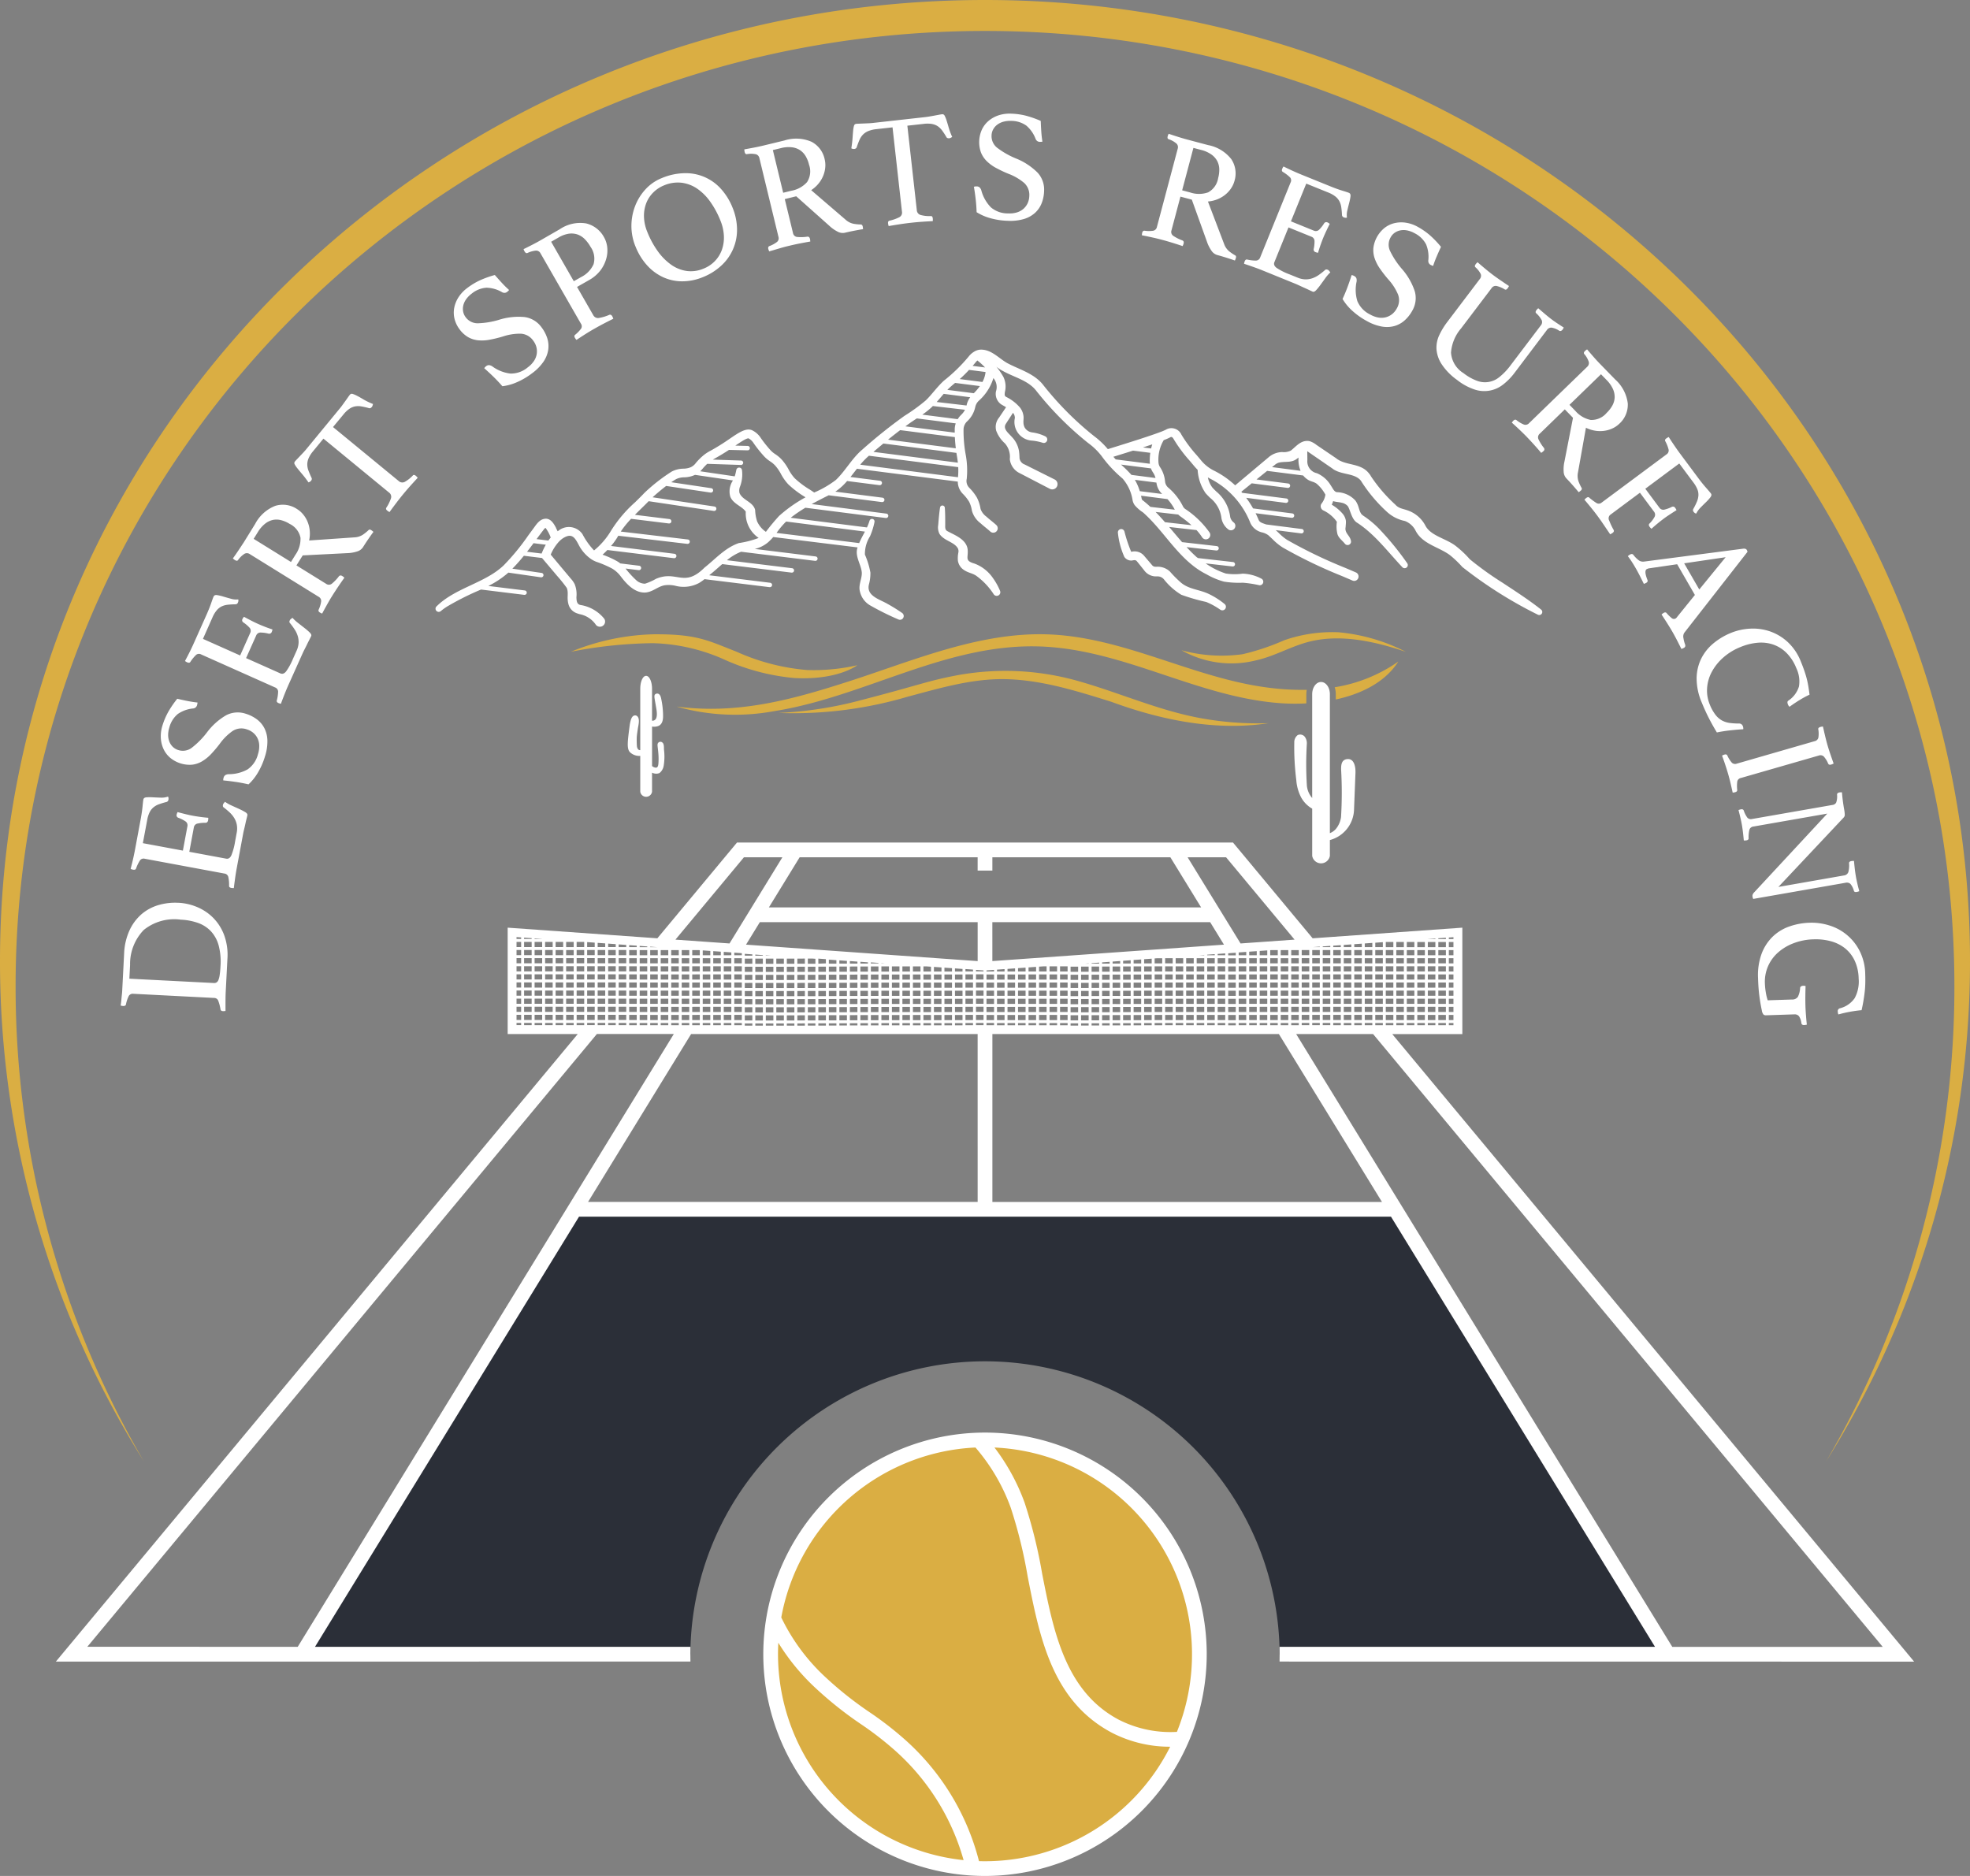 <svg xmlns="http://www.w3.org/2000/svg" width="210" height="200" viewBox="0 0 210 200"><rect x="0" y="0" width="210" height="200" fill="#808080" stroke="none"/><g transform="translate(-855 -9370)"><g transform="translate(855 9370)"><path d="M148.718,128.936H61.282L32.175,176.364H73.591a31.41,31.41,0,0,1,62.819,0h41.415Z" fill="#2b2f38"/><path d="M105,3.3c57.072,0,103.337,45.6,103.337,101.841a100.242,100.242,0,0,1-13.663,50.642A100.138,100.138,0,0,0,210,102.458C210,45.872,162.99,0,105,0S0,45.872,0,102.458a100.138,100.138,0,0,0,15.326,53.323A100.242,100.242,0,0,1,1.663,105.139C1.663,48.894,47.929,3.3,105,3.3" fill="#daae43"/><path d="M105,153.514a22.85,22.85,0,1,1-22.85,22.85A22.85,22.85,0,0,1,105,153.514" fill="#daae43"/><path d="M105,200a23.635,23.635,0,1,1,23.636-23.636A23.663,23.663,0,0,1,105,200m-.638-1.58c.211.007.425.01.638.01a22.093,22.093,0,0,0,19.739-12.209,13.449,13.449,0,0,1-6.252-1.511c-6.337-3.387-7.659-10.121-8.938-16.634a50.7,50.7,0,0,0-1.806-7.339,20.472,20.472,0,0,0-3.76-6.415,22.109,22.109,0,0,0-20.7,18.117,21.177,21.177,0,0,0,4.727,6.383,38.43,38.43,0,0,0,4.687,3.721,36.29,36.29,0,0,1,3.386,2.586,25.939,25.939,0,0,1,8.278,13.291M82.968,175.14c-.022.4-.033.814-.033,1.224a22.1,22.1,0,0,0,19.784,21.949,24.52,24.52,0,0,0-7.668-12A34.9,34.9,0,0,0,91.8,183.83a39.712,39.712,0,0,1-4.856-3.858,23.042,23.042,0,0,1-3.974-4.832m23.039-20.818a22.11,22.11,0,0,1,3.213,5.882,52.608,52.608,0,0,1,1.87,7.57c1.208,6.153,2.457,12.516,8.137,15.551a12.108,12.108,0,0,0,6.228,1.314,22.066,22.066,0,0,0-19.448-30.317" fill="#fff"/><path d="M144.492,82.379l-.158,4.042a3.467,3.467,0,0,1-1.58,2.7,3.515,3.515,0,0,1-.99.438v1.682a.955.955,0,0,1-1.885,0V86.213a3.093,3.093,0,0,1-1.172-1.187,4.693,4.693,0,0,1-.521-1.842,27.853,27.853,0,0,1-.217-4.009.964.964,0,0,1,.356-.8.627.627,0,0,1,.779.194,1.167,1.167,0,0,1,.2.777,36.026,36.026,0,0,0,.01,4.433,2.359,2.359,0,0,0,.564,1.3V74.008c0-.715.422-1.3.943-1.3s.942.58.942,1.3V88.826a1.728,1.728,0,0,0,.622-.429,2.533,2.533,0,0,0,.568-1.281,43.38,43.38,0,0,0,.009-5.054c-.009-.477.024-1.057.629-1.131.789-.1.922.892.9,1.448M70.78,79.908c-.01-.208.026-.591-.166-.74a.312.312,0,0,0-.454.029c-.116.143-.056.322,0,.913a7.194,7.194,0,0,1,.031,1.229c-.017.222-.04.563-.352.494a.8.8,0,0,1-.331-.164V77.458a1.242,1.242,0,0,0,.7-.073c.424-.195.484-.7.474-1.116a8.71,8.71,0,0,0-.184-1.7c-.039-.217-.106-.535-.347-.615a.333.333,0,0,0-.313.071c-.141.133-.072.367.054,1.111.082.484.386,1.736-.385,1.7V73.44c0-.766-.279-1.386-.633-1.386s-.623.62-.623,1.386v6.533c-.28.024-.344-.321-.356-.41a9.613,9.613,0,0,1-.018-.969c.021-.278.055-.5.117-.915.052-.345.253-1.042-.069-1.326a.339.339,0,0,0-.323-.068c-.318.1-.427.623-.516,1.332-.187,1.48-.28,2.22.071,2.582a1.466,1.466,0,0,0,1.094.39V84.4a.634.634,0,0,0,1.256,0V82.374a.957.957,0,0,0,.79.045,1.238,1.238,0,0,0,.45-.775,6.044,6.044,0,0,0,.033-1.736" fill="#fff"/><path d="M77.379,70.393a19.848,19.848,0,0,0-7.8-1.823,47.977,47.977,0,0,0-8.717.914,24.761,24.761,0,0,1,8.783-1.861c4.668-.033,5.778.653,8.88,1.861a22.831,22.831,0,0,0,7.49,1.947,20.954,20.954,0,0,0,5.374-.51s-2.048,1.609-6.695,1.366a23.149,23.149,0,0,1-7.314-1.894m65.014,4.181c2.7-.588,5.246-1.818,6.667-4.046a16.237,16.237,0,0,1-6.784,2.741,2.355,2.355,0,0,1,.117.739Zm-3.141-.566v.981a21.9,21.9,0,0,1-2.683-.017c-8.732-.6-16.41-5.542-25.178-6.028-10.275-.57-19.074,5.345-28.927,6.883a22.773,22.773,0,0,1-10.351-.5c6.6.86,12.378-.745,18.552-2.743,6.7-2.168,13.641-5.147,20.816-4.959,8.282.217,15.626,4.663,23.741,5.69a27.669,27.669,0,0,0,4.077.227,2.391,2.391,0,0,0-.047.469m3.5-6.6a15.522,15.522,0,0,0-5.854.847,25.273,25.273,0,0,1-4.423,1.486,16.258,16.258,0,0,1-6.533-.419,10.812,10.812,0,0,0,7.921,1.083c1.876-.409,3.52-1.372,5.342-1.9,3.474-1.013,7.315-.142,10.654.984a19.572,19.572,0,0,0-7.107-2.078M135.234,77.1A33.987,33.987,0,0,1,128,76.567c-4.449-.813-8.6-2.685-12.933-3.922a28.391,28.391,0,0,0-13.113-.638c-3.183.611-3.733.969-10.027,2.6a41,41,0,0,1-8.954,1.4A42.954,42.954,0,0,0,96.8,74.265c3.329-.882,6.672-1.889,10.15-1.861,3.93.028,7.813,1.257,11.528,2.42,5.3,1.949,11.111,3.136,16.754,2.278" fill="#daae43"/><path d="M19.029,96.246a5.917,5.917,0,0,1,1.964.448,5.3,5.3,0,0,1,1.717,1.141,5.2,5.2,0,0,1,1.179,1.844,6.11,6.11,0,0,1,.354,2.54l-.179,3.473c-.015.294-.023.627-.025,1s0,.736,0,1.087a1.48,1.48,0,0,1-.272.02c-.159-.008-.245-.075-.262-.2a4.653,4.653,0,0,0-.242-.913.457.457,0,0,0-.426-.293l-8.622-.443a.492.492,0,0,0-.487.23,3.482,3.482,0,0,0-.3.9.181.181,0,0,1-.109.139.39.39,0,0,1-.188.033,1.372,1.372,0,0,1-.269-.048c.034-.236.06-.441.075-.616s.031-.341.05-.5.033-.313.04-.465.018-.313.025-.483l.179-3.472A6.58,6.58,0,0,1,13.8,99.2a5.137,5.137,0,0,1,1.277-1.727,4.884,4.884,0,0,1,1.8-.977,6.312,6.312,0,0,1,2.151-.246m.231,1.795a5.183,5.183,0,0,0-3.936,1.1,5.219,5.219,0,0,0-1.457,3.721l-.076,1.474,9.012.462a.477.477,0,0,0,.292-.07.554.554,0,0,0,.2-.278,2.424,2.424,0,0,0,.13-.554c.036-.236.062-.535.081-.9a6.76,6.76,0,0,0-.2-2.218,3.63,3.63,0,0,0-.823-1.5,3.48,3.48,0,0,0-1.373-.886,6.372,6.372,0,0,0-1.85-.349m-4.031-8.155,4.268.793.484-2.6a.5.5,0,0,0-.237-.536,3.634,3.634,0,0,0-.75-.372.276.276,0,0,1-.161-.341.866.866,0,0,1,.041-.13c.022-.053.041-.1.058-.127q.362.1.823.213t.813.177c.189.035.422.073.695.112s.587.075.938.105a1.064,1.064,0,0,1-.013.257c-.032.178-.125.27-.276.276a3.661,3.661,0,0,0-.834.078.5.5,0,0,0-.413.415l-.484,2.6,3.936.732c.233.043.418-.078.55-.364a6.732,6.732,0,0,0,.394-1.462l.169-.917a2.305,2.305,0,0,0,.015-.869,2.195,2.195,0,0,0-.266-.705,2.811,2.811,0,0,0-.484-.6,7.709,7.709,0,0,0-.656-.553c-.071-.048-.1-.138-.069-.272a.363.363,0,0,1,.082-.166c.044-.054.088-.107.132-.156a4.066,4.066,0,0,0,.711.4l.8.365a6.154,6.154,0,0,1,.645.336c.176.107.253.217.232.328-.016.089-.046.215-.088.38s-.084.344-.125.537-.086.39-.135.588-.086.369-.113.514l-.679,3.652q-.09.483-.167,1.038c-.05.37-.1.724-.137,1.062a1.45,1.45,0,0,1-.273-.017c-.155-.029-.234-.1-.235-.216a3.961,3.961,0,0,0-.082-.955.482.482,0,0,0-.416-.362l-8.487-1.577a.478.478,0,0,0-.5.156,4.217,4.217,0,0,0-.434.894c-.042.107-.146.145-.314.114a1.029,1.029,0,0,1-.14-.034,1.23,1.23,0,0,1-.121-.049q.185-.707.29-1.188c.071-.32.131-.608.178-.864l.612-3.285q.136-.75.19-1.31t.086-.743c.028-.144.137-.225.33-.241a4.945,4.945,0,0,1,.682,0c.262.014.541.026.839.035a2.01,2.01,0,0,0,.78-.114.5.5,0,0,1,.044.319.28.28,0,0,1-.2.255,8.418,8.418,0,0,0-.813.246,1.933,1.933,0,0,0-.586.331,1.619,1.619,0,0,0-.41.527,3.062,3.062,0,0,0-.256.824Zm5.826-14.991a1.428,1.428,0,0,1-.042.253.5.5,0,0,1-.176.283.583.583,0,0,1-.224.091,3.461,3.461,0,0,0-1.655.59,2.776,2.776,0,0,0-.91,1.459,2.6,2.6,0,0,0-.123.769,1.926,1.926,0,0,0,.121.7,1.591,1.591,0,0,0,.366.566,1.43,1.43,0,0,0,.6.354,1.568,1.568,0,0,0,1.445-.255,8.818,8.818,0,0,0,1.573-1.584,6.909,6.909,0,0,1,2.075-1.871,2.675,2.675,0,0,1,2.083-.165,3.889,3.889,0,0,1,1.178.585,2.78,2.78,0,0,1,.81.942,3.077,3.077,0,0,1,.33,1.318,5.126,5.126,0,0,1-.261,1.712,7.652,7.652,0,0,1-.774,1.758,5.437,5.437,0,0,1-.978,1.216q-.694-.161-1.358-.259T23.8,83.2a.727.727,0,0,1,.037-.291.469.469,0,0,1,.181-.272.775.775,0,0,1,.341-.1,4.094,4.094,0,0,0,2.04-.515A2.788,2.788,0,0,0,27.5,80.4a2.724,2.724,0,0,0,.134-.953,1.878,1.878,0,0,0-.2-.773,1.809,1.809,0,0,0-.464-.569,1.936,1.936,0,0,0-.657-.345,1.723,1.723,0,0,0-1.506.166A5.687,5.687,0,0,0,23.424,79.3a13.453,13.453,0,0,1-.932,1.1,4.409,4.409,0,0,1-.957.77,2.719,2.719,0,0,1-1.06.356,3.271,3.271,0,0,1-2.3-.71,2.762,2.762,0,0,1-.721-.914,3.19,3.19,0,0,1-.308-1.187,3.771,3.771,0,0,1,.177-1.383,7.494,7.494,0,0,1,.6-1.413,10.667,10.667,0,0,1,.972-1.423q.495.119,1.072.234t1.093.168m.575-6.786,3.964,1.769,1.079-2.416a.5.5,0,0,0-.106-.576,3.583,3.583,0,0,0-.642-.538.274.274,0,0,1-.077-.368.774.774,0,0,1,.071-.117,1.1,1.1,0,0,1,.086-.11q.327.183.75.4c.283.144.532.265.75.361.175.079.391.169.649.272s.553.21.887.322a1.046,1.046,0,0,1-.073.246.285.285,0,0,1-.333.2,3.622,3.622,0,0,0-.828-.119.492.492,0,0,0-.5.307l-1.08,2.416,3.655,1.631q.327.146.621-.224a6.716,6.716,0,0,0,.724-1.331l.38-.851a2.332,2.332,0,0,0,.217-.841,2.185,2.185,0,0,0-.094-.748,2.735,2.735,0,0,0-.33-.695,7.427,7.427,0,0,0-.509-.692c-.058-.063-.06-.156,0-.28a.364.364,0,0,1,.119-.142c.056-.043.111-.084.165-.121a4.1,4.1,0,0,0,.6.554c.243.19.475.37.695.543a5.823,5.823,0,0,1,.549.477c.146.146.195.27.149.373-.036.083-.1.2-.174.349s-.163.315-.248.493-.176.358-.269.54-.17.339-.23.473L30.73,73.062c-.134.3-.268.623-.406.971s-.263.68-.381,1a1.492,1.492,0,0,1-.262-.08c-.144-.065-.2-.153-.178-.265a3.914,3.914,0,0,0,.144-.948.48.48,0,0,0-.32-.449l-7.883-3.519a.478.478,0,0,0-.526.034,4.1,4.1,0,0,0-.631.768c-.067.1-.178.107-.332.038a.945.945,0,0,1-.129-.067c-.033-.021-.069-.046-.106-.075.231-.43.416-.792.561-1.087s.268-.561.375-.8l1.362-3.051q.311-.7.492-1.229c.122-.355.207-.588.258-.7.059-.134.185-.187.377-.157a5.1,5.1,0,0,1,.664.157q.375.112.806.23a1.987,1.987,0,0,0,.785.072.5.5,0,0,1-.031.32.281.281,0,0,1-.257.2,8.367,8.367,0,0,0-.849.049,1.973,1.973,0,0,0-.648.184,1.63,1.63,0,0,0-.521.418,3.106,3.106,0,0,0-.442.74Zm10.636-8.9L31.6,60.28l3.172,1.966a.5.5,0,0,0,.616-.028,4.62,4.62,0,0,0,.745-.784c.091-.1.208-.111.354-.022a1.589,1.589,0,0,1,.226.181c-.181.248-.392.552-.636.913s-.476.72-.7,1.075q-.233.375-.515.879c-.187.336-.362.653-.521.954A1.5,1.5,0,0,1,34.1,65.3c-.135-.084-.179-.184-.133-.3a3.045,3.045,0,0,0,.269-.9.507.507,0,0,0-.272-.478l-7.338-4.548a.543.543,0,0,0-.541-.046,2.5,2.5,0,0,0-.714.686q-.1.135-.334-.008a1.438,1.438,0,0,1-.213-.172q.3-.414.6-.863T26,57.8L27.2,55.856a4.123,4.123,0,0,1,2.142-1.925,2.726,2.726,0,0,1,2.343.355,2.584,2.584,0,0,1,.6.519,3.112,3.112,0,0,1,.472.751,3.291,3.291,0,0,1,.255.957,3.4,3.4,0,0,1-.06,1.11l4.837-.334a1.793,1.793,0,0,0,.895-.284,4.778,4.778,0,0,0,.6-.486c.072-.075.166-.076.281-.005a1.677,1.677,0,0,1,.243.19c-.158.209-.341.468-.552.776s-.4.6-.567.866a1.132,1.132,0,0,1-.639.452,3.788,3.788,0,0,1-1.025.173Zm-.779-.063a2.934,2.934,0,0,0,.54-1.821,2.094,2.094,0,0,0-1.152-1.472,3.264,3.264,0,0,0-.894-.394,1.959,1.959,0,0,0-.876-.035,2.044,2.044,0,0,0-.844.4,3.316,3.316,0,0,0-.779.9l-.447.721,3.979,2.466Zm4.007-13.62,7,5.753a.564.564,0,0,0,.63.1A3.5,3.5,0,0,0,44,50.7c.079-.1.189-.086.328.029a1.514,1.514,0,0,1,.2.209q-.371.4-.773.846c-.268.3-.53.606-.79.921s-.5.623-.75.953-.48.641-.693.935a1.526,1.526,0,0,1-.244-.157c-.122-.1-.156-.2-.1-.3a4.275,4.275,0,0,0,.5-1.013.547.547,0,0,0-.2-.606l-7-5.754-1.11,1.35a3.11,3.11,0,0,0-.465.726,1.729,1.729,0,0,0-.147.659,1.872,1.872,0,0,0,.126.675c.087.232.2.491.329.775a.207.207,0,0,1,.021.16.344.344,0,0,1-.064.133.53.53,0,0,1-.284.185q-.363-.519-.677-.886t-.511-.619a2.5,2.5,0,0,1-.283-.419.254.254,0,0,1,.025-.3c.051-.061.127-.145.23-.252s.209-.219.321-.338l.345-.365c.116-.124.222-.243.314-.356l3.6-4.376c.088-.1.18-.226.278-.364l.3-.415c.1-.138.189-.265.27-.381s.151-.21.208-.28A.257.257,0,0,1,37.6,42a2.721,2.721,0,0,1,.478.207c.2.1.431.233.707.4a7.163,7.163,0,0,0,.98.465c-.019.058-.036.114-.049.167a.425.425,0,0,1-.089.159.394.394,0,0,1-.123.1.2.2,0,0,1-.167.016,7.884,7.884,0,0,0-.813-.186,1.944,1.944,0,0,0-.681,0,1.642,1.642,0,0,0-.612.265,3.047,3.047,0,0,0-.623.6ZM54.27,30.917a1.39,1.39,0,0,1-.183.18.493.493,0,0,1-.308.126.559.559,0,0,1-.233-.057,3.463,3.463,0,0,0-1.688-.493,2.785,2.785,0,0,0-1.594.646,2.688,2.688,0,0,0-.55.552,1.918,1.918,0,0,0-.315.64,1.593,1.593,0,0,0-.034.673,1.422,1.422,0,0,0,.278.639,1.575,1.575,0,0,0,1.321.642,8.823,8.823,0,0,0,2.2-.361,6.914,6.914,0,0,1,2.779-.3A2.673,2.673,0,0,1,57.729,34.9a3.91,3.91,0,0,1,.61,1.164,2.78,2.78,0,0,1,.1,1.238,3.079,3.079,0,0,1-.506,1.261,5.122,5.122,0,0,1-1.216,1.233,7.645,7.645,0,0,1-1.657.97,5.456,5.456,0,0,1-1.506.411q-.469-.539-.948-1.006t-.985-.915a.735.735,0,0,1,.2-.214.473.473,0,0,1,.308-.114.782.782,0,0,1,.333.12,4.078,4.078,0,0,0,1.956.779,2.781,2.781,0,0,0,1.844-.665,2.689,2.689,0,0,0,.667-.693,1.855,1.855,0,0,0,.288-.746,1.817,1.817,0,0,0-.042-.733,1.927,1.927,0,0,0-.33-.665,1.726,1.726,0,0,0-1.317-.749,5.713,5.713,0,0,0-1.927.3,13.176,13.176,0,0,1-1.4.341,4.387,4.387,0,0,1-1.227.063,2.718,2.718,0,0,1-1.067-.333,3.027,3.027,0,0,1-.922-.845,3.078,3.078,0,0,1-.525-1.08,2.755,2.755,0,0,1-.047-1.164,3.175,3.175,0,0,1,.447-1.142,3.755,3.755,0,0,1,.954-1.015,7.378,7.378,0,0,1,1.313-.8,10.5,10.5,0,0,1,1.621-.582q.333.385.731.818t.786.777m7.247-.324,1.732,3.015a.56.56,0,0,0,.6.293,4.543,4.543,0,0,0,1.1-.33c.129-.047.236,0,.321.149a1.591,1.591,0,0,1,.114.267q-.444.216-1,.506t-1.189.653q-.383.22-.856.521t-.882.575a1.394,1.394,0,0,1-.164-.219c-.079-.137-.075-.243.011-.319a3.675,3.675,0,0,0,.657-.68.486.486,0,0,0-.034-.519l-4.3-7.487a.53.53,0,0,0-.474-.3,2.758,2.758,0,0,0-.935.263c-.109.037-.209-.023-.3-.18a1.012,1.012,0,0,1-.1-.238q.427-.207.9-.451c.317-.162.612-.322.888-.48l2.073-1.191a3.869,3.869,0,0,1,2.813-.618,2.944,2.944,0,0,1,1.909,1.486,2.724,2.724,0,0,1,.336,1.079,3.164,3.164,0,0,1-.116,1.23A3.715,3.715,0,0,1,64,28.836a3.993,3.993,0,0,1-1.2,1.022Zm.434-1.051a2.834,2.834,0,0,0,1.327-1.368,2.177,2.177,0,0,0-.328-1.865,3.9,3.9,0,0,0-.593-.794,2.054,2.054,0,0,0-.754-.5,1.988,1.988,0,0,0-.936-.1,3.018,3.018,0,0,0-1.131.415l-.779.447,2.414,4.207Zm5.789-3.276a5.761,5.761,0,0,1-.426-2.2,5.911,5.911,0,0,1,.4-2.113,5.55,5.55,0,0,1,1.114-1.78,4.7,4.7,0,0,1,1.719-1.182,6.587,6.587,0,0,1,2.567-.526,5.031,5.031,0,0,1,3.837,1.78,6.631,6.631,0,0,1,1.138,1.883,6.2,6.2,0,0,1,.483,2.392,5.154,5.154,0,0,1-1.723,3.842,6.31,6.31,0,0,1-1.926,1.191,5.805,5.805,0,0,1-2.2.442,4.894,4.894,0,0,1-2.03-.439A5.279,5.279,0,0,1,68.98,28.29a6.568,6.568,0,0,1-1.24-2.024m7.238,2.381a3.433,3.433,0,0,0,1.241-.826,3.345,3.345,0,0,0,.74-1.209,3.917,3.917,0,0,0,.206-1.471,4.884,4.884,0,0,0-.362-1.61,9.54,9.54,0,0,0-1.078-2.007,5.615,5.615,0,0,0-1.391-1.4,3.77,3.77,0,0,0-1.663-.64,3.708,3.708,0,0,0-1.872.274,3.456,3.456,0,0,0-1.139.74,3.29,3.29,0,0,0-.755,1.124,3.718,3.718,0,0,0-.259,1.429A4.544,4.544,0,0,0,69,24.719a9.506,9.506,0,0,0,1.119,2.064,6.092,6.092,0,0,0,1.426,1.439,3.79,3.79,0,0,0,1.646.665,3.42,3.42,0,0,0,1.785-.24m9.9-7.721-1.22.3.879,3.627a.5.5,0,0,0,.457.412,4.579,4.579,0,0,0,1.083-.035c.137-.01.226.068.265.233a1.508,1.508,0,0,1,.035.288c-.3.049-.666.118-1.093.2s-.845.178-1.251.276q-.429.1-.983.265T82,26.8a1.445,1.445,0,0,1-.1-.256c-.037-.154,0-.256.117-.308a3.063,3.063,0,0,0,.824-.452.507.507,0,0,0,.142-.532l-2.032-8.391a.54.54,0,0,0-.353-.412,2.494,2.494,0,0,0-.989-.013c-.113.016-.19-.064-.233-.24a1.493,1.493,0,0,1-.031-.272q.5-.087,1.036-.19t1.012-.219l2.226-.539a4.125,4.125,0,0,1,2.876.133,2.731,2.731,0,0,1,1.42,1.9,2.655,2.655,0,0,1,.06.789,3.082,3.082,0,0,1-.192.866,3.237,3.237,0,0,1-.489.86,3.427,3.427,0,0,1-.823.749l3.679,3.158a1.788,1.788,0,0,0,.837.426,4.581,4.581,0,0,0,.768.075c.1,0,.173.063.205.195a1.557,1.557,0,0,1,.038.305q-.387.058-.937.166c-.366.071-.7.144-1.011.219a1.14,1.14,0,0,1-.773-.127,3.78,3.78,0,0,1-.851-.6Zm-.509-.592a2.93,2.93,0,0,0,1.662-.918,2.1,2.1,0,0,0,.213-1.858,3.261,3.261,0,0,0-.359-.907,1.972,1.972,0,0,0-.6-.64A2.041,2.041,0,0,0,84.4,15.7a3.29,3.29,0,0,0-1.19.1l-.824.2,1.1,4.55ZM96.723,13.4l1.007,9a.566.566,0,0,0,.381.512,3.514,3.514,0,0,0,1.106.124q.186-.021.216.249a1.485,1.485,0,0,1,0,.29q-.543.027-1.144.068t-1.208.11q-.591.066-1.2.16t-1.149.188a1.441,1.441,0,0,1-.065-.283q-.027-.235.138-.288a4.281,4.281,0,0,0,1.068-.376.546.546,0,0,0,.276-.577l-1.006-9-1.736.194a3.064,3.064,0,0,0-.84.2,1.727,1.727,0,0,0-.565.37,1.868,1.868,0,0,0-.38.571q-.15.342-.3.785a.212.212,0,0,1-.1.131.358.358,0,0,1-.139.049.518.518,0,0,1-.332-.065q.1-.625.132-1.107c.021-.321.043-.588.064-.8a2.549,2.549,0,0,1,.09-.5.256.256,0,0,1,.226-.2q.117-.014.339-.021l.467-.018.5-.022q.255-.01.474-.036l5.63-.629c.135-.015.286-.038.453-.068l.5-.09c.167-.03.32-.059.46-.086s.253-.045.343-.055a.256.256,0,0,1,.265.149,2.883,2.883,0,0,1,.2.482q.1.312.232.776a7.078,7.078,0,0,0,.379,1.016c-.054.029-.1.057-.153.085a.415.415,0,0,1-.329.037.2.2,0,0,1-.131-.1,7.437,7.437,0,0,0-.454-.7,1.935,1.935,0,0,0-.488-.475,1.64,1.64,0,0,0-.624-.237,3.063,3.063,0,0,0-.862-.006Zm14.4,1.7a1.467,1.467,0,0,1-.255.024.494.494,0,0,1-.319-.1.564.564,0,0,1-.146-.192,3.463,3.463,0,0,0-1-1.444,2.789,2.789,0,0,0-1.645-.5,2.673,2.673,0,0,0-.776.083,1.953,1.953,0,0,0-.647.3,1.58,1.58,0,0,0-.45.5,1.416,1.416,0,0,0-.186.672,1.572,1.572,0,0,0,.623,1.329,8.755,8.755,0,0,0,1.937,1.105A6.905,6.905,0,0,1,110.6,18.4a2.668,2.668,0,0,1,.7,1.968,3.857,3.857,0,0,1-.258,1.29,2.767,2.767,0,0,1-.7,1.027,3.07,3.07,0,0,1-1.185.662,5.153,5.153,0,0,1-1.722.193,7.669,7.669,0,0,1-1.9-.289,5.468,5.468,0,0,1-1.428-.628q-.025-.714-.1-1.379t-.19-1.33a.735.735,0,0,1,.29-.041.47.47,0,0,1,.31.1.764.764,0,0,1,.185.3,4.082,4.082,0,0,0,1.029,1.836,2.779,2.779,0,0,0,1.852.643,2.7,2.7,0,0,0,.955-.118,1.882,1.882,0,0,0,.693-.4,1.826,1.826,0,0,0,.429-.6,1.949,1.949,0,0,0,.161-.724,1.726,1.726,0,0,0-.552-1.412,5.7,5.7,0,0,0-1.687-.977,13.292,13.292,0,0,1-1.3-.615,4.353,4.353,0,0,1-.993-.723,2.729,2.729,0,0,1-.62-.93,3.272,3.272,0,0,1,.087-2.407,2.746,2.746,0,0,1,.695-.934,3.2,3.2,0,0,1,1.065-.607,3.786,3.786,0,0,1,1.382-.188,7.439,7.439,0,0,1,1.52.207,10.645,10.645,0,0,1,1.626.568q.015.51.054,1.1t.122,1.1m15.927,6.193-1.213-.322-.958,3.606a.5.5,0,0,0,.205.581,4.558,4.558,0,0,0,.968.485c.125.057.166.167.122.331a1.453,1.453,0,0,1-.107.27q-.434-.15-1.058-.343t-1.231-.353c-.284-.076-.614-.154-.99-.237s-.731-.156-1.064-.221a1.39,1.39,0,0,1,.037-.271c.04-.153.123-.225.25-.215a3.039,3.039,0,0,0,.94,0,.507.507,0,0,0,.378-.4l2.218-8.343a.541.541,0,0,0-.114-.531,2.481,2.481,0,0,0-.863-.484c-.106-.039-.136-.147-.09-.322a1.509,1.509,0,0,1,.1-.253q.483.164,1,.327t.994.291l2.212.588a4.12,4.12,0,0,1,2.465,1.489,2.733,2.733,0,0,1,.342,2.346,2.646,2.646,0,0,1-.323.721,3.078,3.078,0,0,1-.582.67,3.219,3.219,0,0,1-.841.522,3.431,3.431,0,0,1-1.08.266l1.727,4.531a1.776,1.776,0,0,0,.531.773,4.635,4.635,0,0,0,.64.433c.092.048.121.138.086.269a1.517,1.517,0,0,1-.111.286c-.246-.089-.546-.189-.9-.3s-.687-.209-.993-.29a1.129,1.129,0,0,1-.618-.481,3.739,3.739,0,0,1-.464-.93Zm-.165-.764a2.928,2.928,0,0,0,1.9-.012,2.1,2.1,0,0,0,1.073-1.531,3.312,3.312,0,0,0,.118-.97,1.988,1.988,0,0,0-.222-.848,2.049,2.049,0,0,0-.624-.693,3.276,3.276,0,0,0-1.091-.483l-.82-.217-1.2,4.524Zm12.363-.946-1.632,4.023,2.452.995a.5.5,0,0,0,.572-.125,3.6,3.6,0,0,0,.515-.66.275.275,0,0,1,.366-.09.747.747,0,0,1,.12.067c.047.032.085.059.112.082-.114.222-.239.477-.373.764s-.247.54-.336.76c-.073.179-.156.4-.249.659s-.191.56-.291.9a1.078,1.078,0,0,1-.249-.064.288.288,0,0,1-.216-.326,3.612,3.612,0,0,0,.091-.832.5.5,0,0,0-.323-.489l-2.452-.994-1.505,3.709q-.133.33.246.612a6.672,6.672,0,0,0,1.354.678l.865.35a2.3,2.3,0,0,0,.847.189,2.206,2.206,0,0,0,.744-.119,2.791,2.791,0,0,0,.684-.355,7.4,7.4,0,0,0,.673-.532c.062-.06.155-.065.281-.014a.372.372,0,0,1,.146.114c.044.055.087.108.126.161a4.1,4.1,0,0,0-.533.616c-.181.251-.354.488-.519.715a6.118,6.118,0,0,1-.457.564q-.211.227-.368.162c-.084-.034-.2-.088-.355-.162s-.321-.151-.5-.231-.364-.163-.548-.25-.345-.158-.481-.213l-3.442-1.4q-.456-.186-.984-.372t-1.012-.347a1.47,1.47,0,0,1,.07-.264c.06-.147.146-.209.259-.188a3.889,3.889,0,0,0,.952.112.484.484,0,0,0,.438-.335l3.246-8a.478.478,0,0,0-.053-.525,4.078,4.078,0,0,0-.789-.6c-.1-.064-.113-.174-.049-.331a1.025,1.025,0,0,1,.062-.131c.02-.034.044-.071.071-.108q.657.321,1.106.522c.3.134.57.249.811.347l3.1,1.256q.706.286,1.245.45c.359.109.6.187.711.234q.2.083.169.37a5.131,5.131,0,0,1-.133.669c-.067.254-.134.525-.2.815a1.991,1.991,0,0,0-.045.787.5.5,0,0,1-.321-.02.284.284,0,0,1-.21-.25,8.086,8.086,0,0,0-.078-.846,1.945,1.945,0,0,0-.206-.642,1.638,1.638,0,0,0-.435-.506,3.094,3.094,0,0,0-.756-.417Zm13.53,8.776a1.435,1.435,0,0,1-.239-.094.493.493,0,0,1-.24-.231.569.569,0,0,1-.043-.237,3.456,3.456,0,0,0-.236-1.741,2.788,2.788,0,0,0-1.239-1.193,2.682,2.682,0,0,0-.728-.278,1.92,1.92,0,0,0-.713-.027,1.592,1.592,0,0,0-.629.242,1.427,1.427,0,0,0-.47.515,1.57,1.57,0,0,0-.049,1.467,8.787,8.787,0,0,0,1.225,1.864,6.923,6.923,0,0,1,1.4,2.418,2.675,2.675,0,0,1-.269,2.073,3.884,3.884,0,0,1-.815,1.031,2.774,2.774,0,0,1-1.089.6,3.061,3.061,0,0,1-1.358.051,5.1,5.1,0,0,1-1.621-.609,7.71,7.71,0,0,1-1.561-1.119,5.435,5.435,0,0,1-.987-1.209q.3-.646.533-1.275t.435-1.272a.734.734,0,0,1,.277.1.48.48,0,0,1,.229.234.779.779,0,0,1,.026.354,4.09,4.09,0,0,0,.084,2.1,2.779,2.779,0,0,0,1.358,1.414,2.7,2.7,0,0,0,.9.328,1.876,1.876,0,0,0,.8-.041,1.834,1.834,0,0,0,.653-.336,1.98,1.98,0,0,0,.473-.572,1.726,1.726,0,0,0,.148-1.508,5.665,5.665,0,0,0-1.06-1.637,13.29,13.29,0,0,1-.88-1.139,4.358,4.358,0,0,1-.557-1.095,2.709,2.709,0,0,1-.13-1.11,3.282,3.282,0,0,1,1.17-2.106,2.737,2.737,0,0,1,1.043-.516,3.178,3.178,0,0,1,1.225-.057,3.751,3.751,0,0,1,1.316.459,7.441,7.441,0,0,1,1.261.875,10.628,10.628,0,0,1,1.191,1.244q-.218.46-.45,1t-.39,1.035m8.693,11.38a6.571,6.571,0,0,1-1.237,1.266,3.231,3.231,0,0,1-3.038.527,6.146,6.146,0,0,1-1.879-1.031,6.363,6.363,0,0,1-1.659-1.714,3.372,3.372,0,0,1-.523-1.6,3.15,3.15,0,0,1,.311-1.478,7.618,7.618,0,0,1,.819-1.347l3.484-4.6a.544.544,0,0,0,.108-.535,2.413,2.413,0,0,0-.573-.733q-.126-.115.039-.332a1.456,1.456,0,0,1,.191-.2q.384.334.795.678t.8.64q.353.266.84.6t.915.619a1.5,1.5,0,0,1-.137.237c-.109.144-.213.186-.309.127a2.862,2.862,0,0,0-.881-.369.519.519,0,0,0-.52.223l-3.258,4.3a4.462,4.462,0,0,0-1.073,2.582,2.787,2.787,0,0,0,1.331,2.189,5.311,5.311,0,0,0,1.412.805,2.407,2.407,0,0,0,2.438-.409,6.663,6.663,0,0,0,1.168-1.232l3.227-4.258a.531.531,0,0,0,.094-.546,2.587,2.587,0,0,0-.586-.742c-.093-.084-.084-.2.025-.343a1.461,1.461,0,0,1,.191-.195q.372.324.728.626c.238.2.446.37.627.507.216.164.44.322.671.476s.461.3.691.45a1.428,1.428,0,0,1-.137.237.368.368,0,0,1-.148.111.2.2,0,0,1-.175.006,2.1,2.1,0,0,0-.834-.345.554.554,0,0,0-.5.25Zm6.218,4.811-.874-.9-2.678,2.6a.5.5,0,0,0-.123.6,4.608,4.608,0,0,0,.58.914.249.249,0,0,1-.065.347,1.559,1.559,0,0,1-.231.177q-.294-.353-.731-.839t-.873-.937q-.308-.316-.727-.712t-.8-.738a1.458,1.458,0,0,1,.171-.213c.114-.11.222-.129.325-.055a3.054,3.054,0,0,0,.808.48.507.507,0,0,0,.53-.148l6.2-6.013a.542.542,0,0,0,.175-.513,2.476,2.476,0,0,0-.491-.859q-.106-.134.089-.323a1.416,1.416,0,0,1,.219-.164q.328.388.689.8t.7.76l1.6,1.643A4.12,4.12,0,0,1,173.519,43a2.73,2.73,0,0,1-.914,2.187,2.621,2.621,0,0,1-.648.453,3.1,3.1,0,0,1-.844.275,3.263,3.263,0,0,1-.99.015,3.45,3.45,0,0,1-1.063-.328l-.851,4.773a1.789,1.789,0,0,0,.058.937,4.585,4.585,0,0,0,.326.7c.054.089.033.181-.064.275a1.591,1.591,0,0,1-.243.188q-.247-.3-.619-.722t-.7-.761a1.123,1.123,0,0,1-.283-.729,3.721,3.721,0,0,1,.081-1.037Zm.251-.74a2.93,2.93,0,0,0,1.634.966,2.1,2.1,0,0,0,1.709-.76,3.286,3.286,0,0,0,.6-.771,1.979,1.979,0,0,0,.246-.841,2.045,2.045,0,0,0-.178-.915,3.3,3.3,0,0,0-.687-.976l-.591-.608-3.359,3.26Zm9.718,4.638a.491.491,0,0,0,.225-.5,3.739,3.739,0,0,0-.358-.907.205.205,0,0,1-.011-.171.522.522,0,0,1,.141-.137,1.491,1.491,0,0,1,.238-.135c.2.313.4.615.6.907s.388.564.577.818l2.005,2.694q.395.531.789.977c.264.3.439.505.527.623s.064.241-.052.4a4.217,4.217,0,0,1-.457.509c-.188.183-.385.378-.589.586a2.436,2.436,0,0,0-.464.641.258.258,0,0,1-.156-.053.578.578,0,0,1-.121-.121.267.267,0,0,1-.04-.309,7.127,7.127,0,0,0,.388-.785,2.049,2.049,0,0,0,.159-.668,1.547,1.547,0,0,0-.111-.646,3.281,3.281,0,0,0-.431-.737l-1.5-2.014-3.62,2.693,1.509,2.028a.5.5,0,0,0,.554.19,3.617,3.617,0,0,0,.769-.287.276.276,0,0,1,.359.114,1.086,1.086,0,0,1,.135.238q-.319.2-.723.463t-.689.481c-.154.115-.336.257-.547.429s-.448.374-.708.611a1.028,1.028,0,0,1-.179-.184.485.485,0,0,1-.1-.2.21.21,0,0,1,.082-.188,3.017,3.017,0,0,0,.494-.643.51.51,0,0,0-.021-.6l-1.508-2.028-3.158,2.349a.491.491,0,0,0-.115.625,7.155,7.155,0,0,0,.462.977q.108.174-.11.336a1.613,1.613,0,0,1-.252.145q-.2-.3-.428-.633-.189-.282-.443-.653t-.548-.765q-.274-.368-.638-.815t-.686-.822a1.361,1.361,0,0,1,.2-.189c.136-.1.242-.11.319-.026a6.915,6.915,0,0,0,.737.55.464.464,0,0,0,.566-.019Zm3.025,14.988-1.89-3.276-2.908.424a.926.926,0,0,0-.336.1q-.309.178.076,1.151a.2.2,0,0,1,0,.186.36.36,0,0,1-.133.126,1.477,1.477,0,0,1-.252.106q-.2-.414-.432-.867c-.155-.3-.314-.6-.478-.879q-.17-.294-.362-.594c-.128-.2-.273-.4-.432-.613a1.107,1.107,0,0,1,.218-.165.465.465,0,0,1,.2-.065.211.211,0,0,1,.177.1,3,3,0,0,0,.578.578.773.773,0,0,0,.536.131L185.8,58.5q.309-.041.411.136a.906.906,0,0,1,.073.193l-6.735,8.624a.752.752,0,0,0-.094.583,3.314,3.314,0,0,0,.186.7.416.416,0,0,1,0,.186.3.3,0,0,1-.154.157,1.477,1.477,0,0,1-.252.106c-.161-.325-.323-.643-.483-.955s-.317-.6-.47-.865-.346-.583-.564-.927-.419-.653-.6-.925a1.306,1.306,0,0,1,.218-.165.294.294,0,0,1,.213-.055.167.167,0,0,1,.107.066,3.868,3.868,0,0,0,.524.519.36.36,0,0,0,.423.07.675.675,0,0,0,.186-.186Zm.467-.583,2.811-3.442-4.422.651Zm.251,12.021a6.514,6.514,0,0,1-.533-2.475,4.874,4.874,0,0,1,.454-2.1,5,5,0,0,1,1.283-1.659,7.108,7.108,0,0,1,1.95-1.171,6.254,6.254,0,0,1,2-.44,5.6,5.6,0,0,1,2.1.279,5.377,5.377,0,0,1,1.91,1.135,5.661,5.661,0,0,1,1.421,2.114q.211.518.364.959c.1.295.187.58.258.857s.127.553.172.827.086.563.124.866a9.86,9.86,0,0,0-.992.532q-.574.345-1.138.757a.591.591,0,0,1-.165-.225.849.849,0,0,1-.062-.241.224.224,0,0,1,.119-.2,2.777,2.777,0,0,0,1.111-1.5,3.267,3.267,0,0,0-.284-1.954,4.75,4.75,0,0,0-1.016-1.592,3.761,3.761,0,0,0-1.391-.9,4.016,4.016,0,0,0-1.673-.216,6.143,6.143,0,0,0-1.872.461,6.269,6.269,0,0,0-1.86,1.144,5.479,5.479,0,0,0-1.209,1.527,4.268,4.268,0,0,0-.489,1.72,3.882,3.882,0,0,0,.289,1.742,4.49,4.49,0,0,0,.6,1.084,2.3,2.3,0,0,0,.7.613,2.418,2.418,0,0,0,.832.265,7.228,7.228,0,0,0,1,.058.415.415,0,0,1,.39.281.652.652,0,0,1,.043.174.5.5,0,0,1,0,.156q-.627.036-1.363.116t-1.448.224q-.439-.719-.836-1.49t-.789-1.731m4.184,8.077a.482.482,0,0,0-.382.358,3.739,3.739,0,0,0-.008.92c.009.115-.062.194-.214.238a1.465,1.465,0,0,1-.27.043c-.075-.343-.154-.686-.234-1.027s-.166-.665-.254-.969-.186-.614-.3-.962-.233-.677-.346-.986a1.476,1.476,0,0,1,.251-.108c.152-.044.255-.014.308.088a3.123,3.123,0,0,0,.489.777.5.5,0,0,0,.522.1l8.295-2.394a.518.518,0,0,0,.4-.362,2.671,2.671,0,0,0-.008-.915.164.164,0,0,1,.06-.159.511.511,0,0,1,.17-.084,1.465,1.465,0,0,1,.27-.043q.109.5.237,1.035t.251.96q.117.408.295.93t.355,1.019a1.476,1.476,0,0,1-.251.108c-.163.047-.271.019-.324-.083a2.689,2.689,0,0,0-.481-.78.522.522,0,0,0-.53-.094Zm4,11.615,6.984-1.223a.555.555,0,0,0,.471-.358,2.729,2.729,0,0,0,.075-.943c-.01-.125.074-.2.252-.234a1.515,1.515,0,0,1,.274-.013q.039.423.09.863c.034.292.074.566.118.822s.1.5.16.765.129.522.2.775a1.557,1.557,0,0,1-.261.08c-.179.031-.283-.008-.314-.118a1.936,1.936,0,0,0-.369-.735.569.569,0,0,0-.522-.125l-9.84,1.723a.394.394,0,0,1-.046-.112,1.233,1.233,0,0,1-.031-.133.427.427,0,0,1,.02-.227.894.894,0,0,1,.2-.276l7.751-8.348-7.869,1.377a.5.5,0,0,0-.426.316,3.21,3.21,0,0,0-.093.946c0,.115-.083.187-.238.214a1.421,1.421,0,0,1-.273.013q-.04-.423-.09-.854t-.114-.8c-.038-.223-.093-.483-.162-.78s-.137-.568-.2-.809a1.45,1.45,0,0,1,.262-.08c.156-.027.255.018.3.137a2.655,2.655,0,0,0,.392.766.52.52,0,0,0,.5.127l8.587-1.5a.483.483,0,0,0,.376-.264,1.979,1.979,0,0,0,.087-.833c0-.126.085-.2.251-.233a.642.642,0,0,1,.154-.01.506.506,0,0,1,.12,0q.024.341.061.644c.02.18.044.371.074.572s.058.38.085.537a3.832,3.832,0,0,1,.079.649.43.43,0,0,1-.121.288Zm-1.77,13.148q-.161-.757-.263-1.553t-.137-1.862a6.67,6.67,0,0,1,.358-2.549,4.986,4.986,0,0,1,1.145-1.827,4.847,4.847,0,0,1,1.771-1.119,7.14,7.14,0,0,1,2.252-.421,6.247,6.247,0,0,1,2.045.281,5.374,5.374,0,0,1,3.254,2.72,5.653,5.653,0,0,1,.6,2.474c.011.34.014.665.007.976s-.028.621-.063.927-.079.616-.131.929-.117.652-.2,1.016c-.4.036-.8.091-1.225.168s-.834.171-1.238.286a.257.257,0,0,1-.055-.134,1.076,1.076,0,0,1-.023-.169.312.312,0,0,1,.21-.346,2.719,2.719,0,0,0,1.593-1.087,3.724,3.724,0,0,0,.424-2.1,4.707,4.707,0,0,0-.418-1.887,3.713,3.713,0,0,0-1.019-1.316,4.153,4.153,0,0,0-1.5-.758,6.118,6.118,0,0,0-1.865-.21,6.391,6.391,0,0,0-2.142.418,5.344,5.344,0,0,0-1.664,1,4.2,4.2,0,0,0-1.055,1.46,4.126,4.126,0,0,0-.332,1.8,7.448,7.448,0,0,0,.1.989,5.628,5.628,0,0,0,.2.833l2.594-.084a.706.706,0,0,0,.627-.292,2.318,2.318,0,0,0,.233-.924.223.223,0,0,1,.112-.191.451.451,0,0,1,.2-.057,1.094,1.094,0,0,1,.272.025c-.012.328-.02.691-.024,1.087s0,.741.009,1.035.029.629.058,1.008.06.708.092.989a1.4,1.4,0,0,1-.27.043.328.328,0,0,1-.231-.052.27.27,0,0,1-.081-.142,1.638,1.638,0,0,0-.254-.746.589.589,0,0,0-.507-.2l-3.017.1a.388.388,0,0,1-.257-.077.884.884,0,0,1-.185-.469" fill="#fff"/><path d="M164.307,65.008c-1.329-1.053-2.747-1.963-4.138-2.882a34.382,34.382,0,0,1-3.493-2.507,10.72,10.72,0,0,0-1.408-1.343c-1.005-.841-2.691-1.1-3.3-2.195a3.37,3.37,0,0,0-1.767-1.612c-.684-.267-1.058-.224-1.467-.676a16.168,16.168,0,0,1-2.572-2.985l-.1-.17-.126-.161c-.9-1.167-2.491-.79-3.515-1.628l-2.084-1.414a2.287,2.287,0,0,0-.731-.4c-.9-.181-1.442.568-2,1a1.669,1.669,0,0,1-.931.159,2.307,2.307,0,0,0-1.471.58l-3.535,2.969a9.528,9.528,0,0,0-2.266-1.572,4.209,4.209,0,0,1-1.388-1.111c-.15-.181-.3-.362-.456-.542a14.415,14.415,0,0,1-1.623-2.183,1.164,1.164,0,0,0-1.643-.532,5.865,5.865,0,0,1-.663.279l-.018.008c-.963.359-2.813.961-5.517,1.793a8.726,8.726,0,0,0-1.484-1.4,33.558,33.558,0,0,1-5.457-5.506c-.988-1.2-2.55-1.6-3.788-2.271-.911-.509-1.74-1.524-2.937-1.424a1.416,1.416,0,0,0-.367.1.451.451,0,0,0-.126.058,2.117,2.117,0,0,0-.694.592,17.587,17.587,0,0,1-2.634,2.561c-.758.7-1.3,1.505-1.938,2.109a19.6,19.6,0,0,1-2.254,1.633,54.551,54.551,0,0,0-4.509,3.609c-1.089.917-1.792,2.266-2.806,3.226a10.661,10.661,0,0,1-2.309,1.338c-.161-.108-.322-.217-.486-.323a9.31,9.31,0,0,1-1.6-1.206,4.492,4.492,0,0,1-.635-.916,5.618,5.618,0,0,0-.72-1.044,3.618,3.618,0,0,0-.709-.6,2.634,2.634,0,0,1-.507-.422,12.815,12.815,0,0,1-.963-1.2l-.051-.069a2.282,2.282,0,0,0-.96-.863c-.647-.268-1.412.255-2.381.917-.256.175-.526.36-.806.538-.607.385-.97.587-1.234.735a4.154,4.154,0,0,0-.839.564,6.26,6.26,0,0,0-.724.739,1.435,1.435,0,0,1-.539.451,2.1,2.1,0,0,1-.787.156,2.812,2.812,0,0,0-1.245.308,18.976,18.976,0,0,0-2.892,2.255c-.314.334-.653.666-1.012,1.018a13.8,13.8,0,0,0-2.588,3.07,8.007,8.007,0,0,1-1.788,2.067,7.642,7.642,0,0,1-1.24-1.744,1.759,1.759,0,0,0-2.514-.389c-.044.028-.083.06-.126.09-.079-.156-.157-.3-.2-.42-.2-.365-.488-.861-.972-.916-.654-.047-1.031.506-1.324.914l-.622.844a24.159,24.159,0,0,1-2.631,3.207c-1.995,1.914-5.188,2.392-7.189,4.406a.339.339,0,0,0,.474.481,5.754,5.754,0,0,1,.829-.58,29.535,29.535,0,0,1,3.468-1.724l4.61.567.03,0a.236.236,0,0,0,.028-.47l-3.891-.478a9.907,9.907,0,0,0,2.135-1.423l3.472.5a.2.2,0,0,0,.034,0,.235.235,0,0,0,.034-.468l-3.112-.452a18.047,18.047,0,0,0,1.225-1.377l1.94.239.011.018c.005.007,1.563,1.848,1.567,1.856a15.853,15.853,0,0,1,1.058,1.318c.217.556-.02,1.01.173,1.716a1.4,1.4,0,0,0,.87.973c.076.03.12.042.167.057l.142.045a2.742,2.742,0,0,1,1.692,1.056.553.553,0,1,0,.955-.557,4.077,4.077,0,0,0-2.51-1.468c-.426-.063-.451-.447-.463-.836a2.93,2.93,0,0,0-.181-1.38,2.559,2.559,0,0,0-.413-.595l-.778-.926s-1.084-1.3-1.368-1.637a4.767,4.767,0,0,1,.9-1.409l.01-.008a2.341,2.341,0,0,1,.453-.365c.9-.542,1.212-.027,1.6.7a4.117,4.117,0,0,0,1.422,1.609.418.418,0,0,0,.065.037,2.486,2.486,0,0,0,.515.235,11.375,11.375,0,0,1,1.567.679,3.161,3.161,0,0,1,.923.829c.622.819,1.52,1.822,2.683,1.73.789-.085,1.3-.661,2.034-.774a3.118,3.118,0,0,1,1.236.088,3.478,3.478,0,0,0,2.41-.33,5.585,5.585,0,0,0,.578-.406l6.931.853.029,0a.235.235,0,0,0,.028-.469l-6.489-.8.122-.1c.409-.324.832-.712,1.269-1.089l7.392.909.03,0a.236.236,0,0,0,.028-.47l-6.95-.854A5.572,5.572,0,0,1,79,58.823l7.892.971.029,0a.236.236,0,0,0,.028-.47l-6.49-.8a3.388,3.388,0,0,0,1.386-.682,5.461,5.461,0,0,0,.582-.588l8.991,1.106c-.334.943.395,1.821.45,2.7.021.653-.385,1.31-.2,2a2.279,2.279,0,0,0,1.139,1.51,29.489,29.489,0,0,0,2.984,1.48.4.4,0,0,0,.375-.7,17.251,17.251,0,0,0-1.559-.969c-.834-.491-2.286-.846-1.979-2.079a4.5,4.5,0,0,0,.156-1.261,8.525,8.525,0,0,0-.585-1.913,3.541,3.541,0,0,1,.543-1.952,7.364,7.364,0,0,0,.48-1.533.273.273,0,0,0-.526-.14,5.429,5.429,0,0,1-.279.729L84.288,55.2a14.44,14.44,0,0,1,1.565-1.069l8.564,1.094a.151.151,0,0,0,.03,0,.235.235,0,0,0,.03-.469l-7.949-1.016c.6-.328,1.2-.635,1.809-.937l5.67.724.03,0a.235.235,0,0,0,.029-.469l-5.021-.642A6.171,6.171,0,0,0,90.3,51.283l3.443.44.03,0a.235.235,0,0,0,.029-.469l-3.142-.4c.233-.29.459-.588.69-.881L102.1,51.346a1.852,1.852,0,0,0,.547,1.312,4.356,4.356,0,0,1,.663.84,3.065,3.065,0,0,1,.287.9l.019.085a2.509,2.509,0,0,0,.893,1.289c.181.164.37.319.559.474.17.139.34.278.5.425a.471.471,0,1,0,.633-.7c-.175-.158-.357-.308-.54-.457s-.352-.287-.52-.441a1.744,1.744,0,0,1-.607-.791l-.018-.084a3.962,3.962,0,0,0-.386-1.163,5.259,5.259,0,0,0-.794-1.019,1.026,1.026,0,0,1-.282-.972,9.16,9.16,0,0,0-.114-2.586,14.165,14.165,0,0,1-.227-2.692,1.235,1.235,0,0,1,.405-.865,2.9,2.9,0,0,0,.845-1.514,1.291,1.291,0,0,1,.378-.663,5.319,5.319,0,0,0,1.557-2.422l.05.072a1.468,1.468,0,0,1,.222,1.35,1.362,1.362,0,0,0,.558,1.388c.047.031.122.071.171.1.107.061.226.129.347.2l-.538.8-.2.3a1.562,1.562,0,0,0-.316,1.4,3.4,3.4,0,0,0,.924,1.352,2.171,2.171,0,0,1,.529,1.692,1.885,1.885,0,0,0,1.095,1.509l.635.33s2.548,1.328,2.548,1.321a.557.557,0,0,0,.5-1l-2.56-1.279-.64-.32a.824.824,0,0,1-.543-.673,6.781,6.781,0,0,0-.053-.735,2.821,2.821,0,0,0-.76-1.521c-.359-.414-.987-.858-.646-1.4.142-.218.488-.752.763-1.177a.848.848,0,0,1,.2.546,1.989,1.989,0,0,0,1.727,2.41,5.237,5.237,0,0,1,1.257.245.371.371,0,0,0,.266-.689,4.572,4.572,0,0,0-1.5-.435l.07.008a1.076,1.076,0,0,1-.787-.54,1.261,1.261,0,0,1-.119-.495c-.015-.236.042-.484,0-.734a1.82,1.82,0,0,0-.355-.86,4.624,4.624,0,0,0-1.5-1.158c-.17-.116-.151-.2-.131-.483a2.378,2.378,0,0,0-.155-1.65,7.522,7.522,0,0,0-.411-.646c-.106-.148-.215-.289-.326-.428a3.863,3.863,0,0,0,.67.44c1.225.686,2.662,1,3.525,2.059a34.377,34.377,0,0,0,5.582,5.631,6.945,6.945,0,0,1,1.432,1.388,13.434,13.434,0,0,0,2.237,2.4,4.567,4.567,0,0,1,1.067,2.314,1.385,1.385,0,0,0,.216.511,4.026,4.026,0,0,0,.9.789,15.628,15.628,0,0,1,1.212,1.216c1.663,1.833,3.176,4.2,5.54,5.371a7.789,7.789,0,0,0,1.876.788,10.008,10.008,0,0,0,2.006.115,11.952,11.952,0,0,1,1.746.266.374.374,0,0,0,.213-.711,4.59,4.59,0,0,0-1.971-.521,6.3,6.3,0,0,1-1.795-.011,8.047,8.047,0,0,1-2.154-1.082l2.87.327.027,0a.236.236,0,0,0,.027-.47l-3.747-.427-.134-.095c-.372-.333-.73-.694-1.079-1.072l3.166.361h.027a.235.235,0,0,0,.026-.469l-3.694-.421c-.464-.527-.919-1.075-1.38-1.618l2.915.332a5.64,5.64,0,0,1,.6.77.471.471,0,1,0,.794-.507,9.723,9.723,0,0,0-2.576-2.5.764.764,0,0,1-.256-.282,6.3,6.3,0,0,0-1.566-2,1,1,0,0,1-.348-.661,3.227,3.227,0,0,0-.5-1.478,1.042,1.042,0,0,1-.2-.531,4.059,4.059,0,0,1,.559-2.4,5.765,5.765,0,0,0,.68-.295c.078-.043.209-.115.366.166a15.049,15.049,0,0,0,1.727,2.331c.151.178.3.356.448.534a5.7,5.7,0,0,0,.392.426,4.9,4.9,0,0,0,.841,2.481c.161.188.336.356.5.519a3.242,3.242,0,0,1,1.2,2.165,1.911,1.911,0,0,0,.7,1.169.471.471,0,0,0,.621-.709,1.022,1.022,0,0,1-.389-.585,4.175,4.175,0,0,0-1.476-2.718c-.16-.155-.311-.3-.444-.456a2.681,2.681,0,0,1-.463-1.057c.072.041.142.085.216.122a9.013,9.013,0,0,1,4.323,4.754,1.818,1.818,0,0,0,1.286,1,1.874,1.874,0,0,1,.611.284c.157.136.3.279.453.421a6.14,6.14,0,0,0,1.085.89,51.172,51.172,0,0,0,6.3,3.038q.575.244,1.144.49a.475.475,0,0,0,.187.039.472.472,0,0,0,.187-.9c-.381-.165-.764-.328-1.148-.492a50.506,50.506,0,0,1-6.188-2.979,5.354,5.354,0,0,1-.917-.761c-.1-.095-.2-.187-.3-.281l2.706.346.03,0a.235.235,0,0,0,.03-.469l-3.786-.484-.094-.033c-.4-.135-.615-.217-.715-.461s-.21-.479-.321-.705l3.842.491.031,0a.235.235,0,0,0,.029-.469l-4.17-.533a10.476,10.476,0,0,0-.735-1.129l4.214.539h.03a.235.235,0,0,0,.029-.469l-4.693-.6c-.034-.04-.069-.077-.1-.116l1.112-.9,3.829.489.03,0a.236.236,0,0,0,.03-.47l-3.381-.431,1.132-.914,3.842.491a2.063,2.063,0,0,0,.514.456c.313.2.672.214.95.444a4.015,4.015,0,0,1,.907,1.144,2.07,2.07,0,0,1-.441.993.5.5,0,0,0,.2.678,3.672,3.672,0,0,1,1.464,1.227,3.4,3.4,0,0,0,.065,1.323c.14.428.538.683.8,1.024a.367.367,0,0,0,.633-.332c-.108-.571-.687-.812-.57-1.436l.021-.271a3.045,3.045,0,0,0,.015-.393,1.5,1.5,0,0,0-.373-.808,4.7,4.7,0,0,0-1.139-.936,2.391,2.391,0,0,0,.149-.383c.3.1.632.1.917.178a1.132,1.132,0,0,1,.649.366c.279.426.4,1.426,1.01,1.774,1.877,1.227,3.257,3.091,4.8,4.728a.336.336,0,0,0,.524-.418,30.769,30.769,0,0,0-2.8-3.46,10.2,10.2,0,0,0-1.737-1.511,1.98,1.98,0,0,1-.333-.252c-.317-.42-.245-.887-.659-1.463a2.753,2.753,0,0,0-2-.894c-.285-.089-.365-.334-.641-.751a3.159,3.159,0,0,0-1.462-1.27,1.286,1.286,0,0,1-1.015-1.389c0-.127-.006-.586-.011-.949a.018.018,0,0,1,.011.005c.014.012.013,0,.069.043l.259.179,2.334,1.606c.878.7,2.306.462,3,1.25l.069.086.058.1a16.137,16.137,0,0,0,2.727,3.218,4.016,4.016,0,0,0,1.883.946,2.148,2.148,0,0,1,1.1.957c.719,1.506,2.492,1.786,3.694,2.679a10.912,10.912,0,0,1,1.32,1.262,45.906,45.906,0,0,0,8.063,5.094.325.325,0,0,0,.351-.541M57.736,59.015l-1.553-.191q.351-.453.691-.913l1.307.16a8,8,0,0,0-.445.944m.721-1.384-1.26-.155c.269-.363.539-.725.815-1.081a.721.721,0,0,1,.134-.122,3.67,3.67,0,0,1,.559,1.038c-.087.1-.17.209-.248.32m20.263.281c-1.439.507-2.462,1.686-3.616,2.6-2.2,2.192-2.942.246-5.181,1.2a6.059,6.059,0,0,1-1.163.517,1.384,1.384,0,0,1-.96-.393,10.281,10.281,0,0,1-1.117-1.223l1.4.172.029,0a.236.236,0,0,0,.029-.47l-2.02-.248a2.428,2.428,0,0,0-.4-.267,9.5,9.5,0,0,0-1.489-.663c.157-.142.332-.31.515-.5l7.087.872h.03a.235.235,0,0,0,.028-.469l-6.757-.831a6.954,6.954,0,0,0,.774-1.094l7.351.867h.028a.235.235,0,0,0,.028-.469l-7.143-.842a10.081,10.081,0,0,1,1.1-1.359l4.021.495h.029a.235.235,0,0,0,.029-.469l-3.671-.451c.226-.229.456-.454.684-.678.263-.257.533-.521.781-.776l6.951,1.038.035,0a.236.236,0,0,0,.035-.469l-6.6-.986c.272-.247.829-.739,1.445-1.208l4.733.707.036,0a.235.235,0,0,0,.034-.468l-4.259-.636c.179-.123.357-.238.53-.338a2.01,2.01,0,0,1,.848-.184,2.932,2.932,0,0,0,1.14-.255l.014-.008,4.045.594a2.074,2.074,0,0,0-.295,1.7c.275.789,1.267,1.046,1.661,1.63a3.152,3.152,0,0,0,1.373,2.8,9.9,9.9,0,0,1-2.144.552m13.473-1.228c-.208.4-.429.787-.611,1.226l-8.811-1.084a9.018,9.018,0,0,1,.959-1.153c.023-.021.048-.04.071-.061Zm-9.115-1.707A21.856,21.856,0,0,0,81.644,56.7a2.675,2.675,0,0,1-.935-1.113,4.386,4.386,0,0,1-.212-1.218c-.212-.877-1.371-1.037-1.671-1.824a1.173,1.173,0,0,1,.067-.687,3.66,3.66,0,0,0,.2-1.753.306.306,0,0,0-.6-.02,5.773,5.773,0,0,1-.171.7l-3.676-.54c.092-.09.171-.182.254-.279a5.416,5.416,0,0,1,.491-.516l3.61.12H79a.236.236,0,0,0,.007-.471L75.983,49l.216-.122c.275-.153.65-.363,1.28-.763.078-.05.153-.1.23-.151l2,.048h0a.236.236,0,0,0,.006-.471l-1.33-.032c.506-.345,1.21-.82,1.414-.773a1.479,1.479,0,0,1,.561.551l.054.074a13.793,13.793,0,0,0,1.036,1.284,3.573,3.573,0,0,0,.66.552,2.728,2.728,0,0,1,.548.464,4.766,4.766,0,0,1,.595.877,5.265,5.265,0,0,0,.779,1.1A10.16,10.16,0,0,0,85.8,52.975l.069.045a14.755,14.755,0,0,0-2.787,1.957M104.049,38.57c.042-.041.089-.1.136-.14a7,7,0,0,1,.82.746l-1.323-.169c.124-.143.246-.288.367-.437M96.97,45.121c.245-.174.5-.342.763-.514l4.147.53a2.063,2.063,0,0,0-.107.614c0,.111,0,.238,0,.374l-5.258-.672c.152-.111.3-.225.456-.332m-1.008.737,5.824.744c.016.346.049.747.1,1.193l-7.222-.922c.427-.346.858-.687,1.293-1.015m-1.8,1.425,7.795,1c.017.113.034.226.055.344.042.24.073.472.1.7l-9-1.15c.345-.3.7-.594,1.054-.889m7.96,3.591L91.7,49.543a7.955,7.955,0,0,1,.855-.894l.072-.063,9.519,1.216a7.289,7.289,0,0,1-.025,1.072m.345-6.652a2.341,2.341,0,0,0-.377.467l-3.77-.482a8.988,8.988,0,0,0,1.012-.809c.038-.037.074-.075.112-.112l3.424.4a1.987,1.987,0,0,1-.4.535m.573-1.023-.007.033-3.183-.373c.263-.294.505-.589.749-.868l2.827.361a2.179,2.179,0,0,0-.386.847m.766-1.274-2.818-.36c.088-.091.178-.179.271-.263.174-.16.362-.317.554-.477l2.643.337a5.887,5.887,0,0,1-.65.763m.921-1.2-2.424-.31.035-.03a13.465,13.465,0,0,0,.961-.949l1.759.225a2.79,2.79,0,0,1-.331,1.064m17.98,7.089-.869-.111c.376-.123.709-.233.994-.33-.045.135-.087.283-.125.441m-4.024.885c.8-.248,1.494-.465,2.1-.656l1.838.234a5.732,5.732,0,0,0-.051,1.106c0,.021.006.041.008.061l-3.643-.465c-.086-.091-.169-.185-.249-.28m1.925,1.931a13.066,13.066,0,0,0-1.115-1.1l3.192.407a2.157,2.157,0,0,0,.244.468,1.868,1.868,0,0,1,.243.557Zm5.23,4.436a11.616,11.616,0,0,1,1.171.929l-2.825-.321c-.326-.374-.659-.741-1-1.092l2.409.274a1.8,1.8,0,0,0,.248.21m-1.393-1.854a5.316,5.316,0,0,1,.782,1.129l-2.6-.3c-.282-.262-.572-.512-.875-.743a.264.264,0,0,1-.046-.092.183.183,0,0,1-.013-.051q-.03-.153-.066-.306Zm-.561-.546-2.388-.3a5.625,5.625,0,0,0-.527-1.21l2.3.294v.008a1.948,1.948,0,0,0,.618,1.213M135.6,49.8l.271-.219a1.3,1.3,0,0,1,.4-.242c.623-.185,1.332.04,1.933-.393.08-.056.15-.111.218-.166V48.8a3.1,3.1,0,0,0,.217,1.394ZM106.605,62.992a.386.386,0,0,1-.665.38,7.411,7.411,0,0,0-1.861-1.979c-.452-.308-.852-.3-1.352-.644a1.465,1.465,0,0,1-.614-.95,3.045,3.045,0,0,1,.045-.876.72.72,0,0,0-.041-.444c-.391-.718-1.494-.81-1.974-1.569a1.555,1.555,0,0,1-.129-.955c.049-.607.1-1.221.191-1.828a.257.257,0,0,1,.512,0c.046.619.043,1.257.042,1.88-.006.255-.006.493.219.611.731.412,2,.838,2.166,1.906.118.924-.384,1.238.746,1.564a4.134,4.134,0,0,1,1.955,1.538,6.839,6.839,0,0,1,.76,1.362M130.077,65a7.308,7.308,0,0,0-1.5-.824,21.321,21.321,0,0,1-2.648-.766A6.887,6.887,0,0,1,124.1,61.8a.886.886,0,0,0-.474-.322,1.123,1.123,0,0,0-.317-.029,1.553,1.553,0,0,1-1.354-.661c-.093-.112-.328-.412-.423-.528-.05-.06-.325-.414-.372-.455-.14-.143-.337-.07-.507-.046a.887.887,0,0,1-.8-.388,8.441,8.441,0,0,1-.685-2.565.356.356,0,0,1,.7-.125,15.263,15.263,0,0,0,.72,2.152,1.325,1.325,0,0,1,1.407.462c.181.213.665.777.854,1a.461.461,0,0,0,.183.108.942.942,0,0,0,.281.017,1.917,1.917,0,0,1,1.388.5,12.4,12.4,0,0,0,1.09,1.108c.9.832,2.039.784,3.145,1.333a8.351,8.351,0,0,1,1.6,1.03.379.379,0,0,1-.448.611" fill="#fff"/><path d="M204.044,177.149l-55.629-66.9h7.469V98.9l-15.958,1.134-8.252-9.925-.236-.283H78.562l-8.488,10.208L54.117,98.9v11.342h7.469l-55.629,66.9H73.6c-.007-.261-.01-.522-.01-.785s0-.524.01-.785H33.578l28.144-45.858h86.557l28.143,45.858H136.4c.006.261.01.522.01.785s0,.524-.01.785Zm-49.6-77.2.492-.034v.2h-.492Zm0,.481h.492v.55h-.492Zm0,.863h.492v.55h-.492Zm0,.864h.492v.55h-.492Zm0,.864h.492v.55h-.492Zm0,.864h.492v.55h-.492Zm0,.863h.492v.55h-.492Zm0,.864h.492v.55h-.492Zm0,.864h.492v.55h-.492Zm0,.864h.492v.55h-.492Zm0,.863h.492v.55h-.492Zm0,.864h.492v.236h-.492Zm-1.12-9.038.806-.057v.143h-.806Zm0,.4h.806v.55h-.806Zm0,.863h.806v.55h-.806Zm0,.864h.806v.55h-.806Zm0,.864h.806v.55h-.806Zm0,.864h.806v.55h-.806Zm0,.863h.806v.55h-.806Zm0,.864h.806v.55h-.806Zm0,.864h.806v.55h-.806Zm0,.864h.806v.55h-.806Zm0,.863h.806v.55h-.806Zm0,.864h.806v.236h-.806Zm-1.12-8.958.806-.058v.064h-.806Zm0,.321h.806v.55h-.806Zm0,.863h.806v.55h-.806Zm0,.864h.806v.55h-.806Zm0,.864h.806v.55h-.806Zm0,.864h.806v.55h-.806Zm0,.863h.806v.55h-.806Zm0,.864h.806v.55h-.806Zm0,.864h.806v.55h-.806Zm0,.864h.806v.55h-.806Zm0,.863h.806v.55h-.806Zm0,.864h.806v.236h-.806Zm-1.121-8.637h.806v.55h-.806Zm0,.863h.806v.55h-.806Zm0,.864h.806v.55h-.806Zm0,.864h.806v.55h-.806Zm0,.864h.806v.55h-.806Zm0,.863h.806v.55h-.806Zm0,.864h.806v.55h-.806Zm0,.864h.806v.55h-.806Zm0,.864h.806v.55h-.806Zm0,.863h.806v.55h-.806Zm0,.864h.806v.236h-.806Zm-1.12-8.637h.806v.55h-.806Zm0,.863h.806v.55h-.806Zm0,.864h.806v.55h-.806Zm0,.864h.806v.55h-.806Zm0,.864h.806v.55h-.806Zm0,.863h.806v.55h-.806Zm0,.864h.806v.55h-.806Zm0,.864h.806v.55h-.806Zm0,.864h.806v.55h-.806Zm0,.863h.806v.55h-.806Zm0,.864h.806v.236h-.806Zm-1.12-8.637h.806v.55h-.806Zm0,.863h.806v.55h-.806Zm0,.864h.806v.55h-.806Zm0,.864h.806v.55h-.806Zm0,.864h.806v.55h-.806Zm0,.863h.806v.55h-.806Zm0,.864h.806v.55h-.806Zm0,.864h.806v.55h-.806Zm0,.864h.806v.55h-.806Zm0,.863h.806v.55h-.806Zm0,.864h.806v.236h-.806Zm-1.12-8.637h.806v.55h-.806Zm0,.863h.806v.55h-.806Zm0,.864h.806v.55h-.806Zm0,.864h.806v.55h-.806Zm0,.864h.806v.55h-.806Zm0,.863h.806v.55h-.806Zm0,.864h.806v.55h-.806Zm0,.864h.806v.55h-.806Zm0,.864h.806v.55h-.806Zm0,.863h.806v.55h-.806Zm0,.864h.806v.236h-.806Zm-1.121-8.56.807-.058v.53h-.807Zm0,.786h.806v.55h-.806Zm0,.864h.806v.55h-.806Zm0,.864h.806v.55h-.806Zm0,.864h.806v.55h-.806Zm0,.863h.806v.55h-.806Zm0,.864h.806v.55h-.806Zm0,.864h.806v.55h-.806Zm0,.864h.806v.55h-.806Zm0,.863h.806v.55h-.806Zm0,.864h.806v.236h-.806Zm-1.12-8.481.806-.057v.45h-.806Zm0,.707h.806v.55h-.806Zm0,.864h.806v.55h-.806Zm0,.864h.806v.55h-.806Zm0,.864h.806v.55h-.806Zm0,.863h.806v.55h-.806Zm0,.864h.806v.55h-.806Zm0,.864h.806v.55h-.806Zm0,.864h.806v.55h-.806Zm0,.863h.806v.55h-.806Zm0,.864h.806v.236h-.806Zm-1.12-8.4.806-.057v.37h-.806Zm0,.627h.806v.55h-.806Zm0,.864h.806v.55h-.806Zm0,.864h.806v.55h-.806Zm0,.864h.806v.55h-.806Zm0,.863h.806v.55h-.806Zm0,.864h.806v.55h-.806Zm0,.864h.806v.55h-.806Zm0,.864h.806v.55h-.806Zm0,.863h.806v.55h-.806Zm0,.864h.806v.236h-.806Zm-1.12-8.321.806-.058v.291h-.806Zm0,.547h.806v.55h-.806Zm0,.864h.806v.55h-.806Zm0,.864h.806v.55h-.806Zm0,.864h.806v.55h-.806Zm0,.863h.806v.55h-.806Zm0,.864h.806v.55h-.806Zm0,.864h.806v.55h-.806Zm0,.864h.806v.55h-.806Zm0,.863h.806v.55h-.806Zm0,.864h.806v.236h-.806Zm-1.121-8.242.807-.057v.211h-.807Zm0,.468h.806v.55h-.806Zm0,.864h.806v.55h-.806Zm0,.864h.806v.55h-.806Zm0,.864h.806v.55h-.806Zm0,.863h.806v.55h-.806Zm0,.864h.806v.55h-.806Zm0,.864h.806v.55h-.806Zm0,.864h.806v.55h-.806Zm0,.863h.806v.55h-.806Zm0,.864h.806v.236h-.806Zm-1.12-8.162.806-.058v.132h-.806Zm0,.388h.806v.55h-.806Zm0,.864h.806v.55h-.806Zm0,.864h.806v.55h-.806Zm0,.864h.806v.55h-.806Zm0,.863h.806v.55h-.806Zm0,.864h.806v.55h-.806Zm0,.864h.806v.55h-.806Zm0,.864h.806v.55h-.806Zm0,.863h.806v.55h-.806Zm0,.864h.806v.236h-.806Zm-.314-8.14v.052h-.734Zm-.806.366h.806v.55h-.806Zm0,.864h.806v.55h-.806Zm0,.864h.806v.55h-.806Zm0,.864h.806v.55h-.806Zm0,.863h.806v.55h-.806Zm0,.864h.806v.55h-.806Zm0,.864h.806v.55h-.806Zm0,.864h.806v.55h-.806Zm0,.863h.806v.55h-.806Zm0,.864h.806v.236h-.806Zm-1.121,0h.806v.236h-.806Zm0-.864h.806v.55h-.806Zm0-.863h.806v.55h-.806Zm0-.864h.806v.55h-.806Zm0-.864h.806v.55h-.806Zm0-.864h.806v.55h-.806Zm0-.863h.806v.55h-.806Zm0-.864h.806v.55h-.806Zm0-.864h.806v.55h-.806Zm0-.864h.806v.55h-.806ZM130.7,91.4l7.3,8.775-5.758.409L126.6,91.4Zm6.943,16.8h.806v.55h-.806Zm.806,1.1h-.806v-.236h.806Zm-.806-1.963h.806v.55h-.806Zm0-.864h.806v.55h-.806Zm0-.864h.806v.55h-.806Zm0-.864h.806v.55h-.806Zm0-.863h.806v.55h-.806Zm0-.864h.806v.55h-.806Zm0-.864h.806v.55h-.806Zm0-.864h.806v.55h-.806Zm-1.12,6.91h.806v.55h-.806Zm.806,1.1h-.806v-.236h.806Zm-.806-1.963h.806v.55h-.806Zm0-.864h.806v.55h-.806Zm0-.864h.806v.55h-.806Zm0-.864h.806v.55h-.806Zm0-.863h.806v.55h-.806Zm0-.864h.806v.55h-.806Zm0-.864h.806v.55h-.806Zm0-.864h.806v.55h-.806Zm-1.12,6.91h.806v.55H135.4Zm.806,1.1H135.4v-.236h.806Zm-.806-1.963h.806v.55H135.4Zm0-.864h.806v.55H135.4Zm0-.864h.806v.55H135.4Zm0-.864h.806v.55H135.4Zm0-.863h.806v.55H135.4Zm0-.864h.806v.55H135.4Zm0-.864h.806v.55H135.4Zm0-.314v-.54l.132-.01h.674v.55Zm-1.121,6.36h.806v.55h-.806Zm.807,1.1h-.806v-.236h.806Zm-.807-1.963h.806v.55h-.806Zm0-.864h.806v.55h-.806Zm0-.864h.806v.55h-.806Zm0-.864h.806v.55h-.806Zm0-.863h.806v.55h-.806Zm0-.864h.806v.55h-.806Zm0-.864h.806v.55h-.806Zm0-.314v-.461l.807-.057v.518Zm-1.12,6.36h.806v.55h-.806Zm.806,1.1h-.806v-.236h.806Zm-.806-1.963h.806v.55h-.806Zm0-.864h.806v.55h-.806Zm0-.864h.806v.55h-.806Zm0-.864h.806v.55h-.806Zm0-.863h.806v.55h-.806Zm0-.864h.806v.55h-.806Zm0-.864h.806v.55h-.806Zm0-.314v-.381l.806-.057v.438Zm-1.12,6.36h.806v.55h-.806Zm.806,1.1h-.806v-.236h.806Zm-.806-1.963h.806v.55h-.806Zm0-.864h.806v.55h-.806Zm0-.864h.806v.55h-.806Zm0-.864h.806v.55h-.806Zm0-.863h.806v.55h-.806Zm0-.864h.806v.55h-.806Zm0-.864h.806v.55h-.806Zm0-.314v-.3l.806-.058v.359Zm-2.241,6.36h.806v.55H129.8Zm.807,1.1H129.8v-.236h.806Zm-.807-1.963h.806v.55H129.8Zm0-.864h.806v.55H129.8Zm0-.864h.806v.55H129.8Zm0-.864h.806v.55H129.8Zm0-.863h.806v.55H129.8Zm0-.864h.806v.55H129.8Zm0-.864h.806v.55H129.8Zm0-.314V101.7l.807-.058v.2Zm-24.017.62V98.311H129l1.473,2.4Zm22.9,5.74h.806v.55h-.806Zm.806,1.1h-.806v-.236h.806Zm-.806-1.963h.806v.55h-.806Zm0-.864h.806v.55h-.806Zm0-.864h.806v.55h-.806Zm0-.864h.806v.55h-.806Zm0-.863h.806v.55h-.806Zm0-.864h.806v.55h-.806Zm0-.864h.806v.55h-.806Zm0-.314v-.063l.806-.057v.12Zm-1.12,6.36h.806v.55h-.806Zm.806,1.1h-.806v-.236h.806Zm-.806-1.963h.806v.55h-.806Zm0-.864h.806v.55h-.806Zm0-.864h.806v.55h-.806Zm0-.864h.806v.55h-.806Zm0-.863h.806v.55h-.806Zm0-.864h.806v.55h-.806Zm0-.864h.806v.55h-.806Zm.239-.314.567-.04v.04Zm-1.359,6.36h.806v.55h-.806Zm.806,1.1h-.806v-.236h.806Zm-.806-1.963h.806v.55h-.806Zm0-.864h.806v.55h-.806Zm0-.864h.806v.55h-.806Zm0-.864h.806v.55h-.806Zm0-.863h.806v.55h-.806Zm0-.864h.806v.55h-.806Zm0-.864h.806v.55h-.806Zm-1.121,6.046h.806v.55h-.806Zm.807,1.1h-.806v-.236h.806Zm-.807-1.963h.806v.55h-.806Zm0-.864h.806v.55h-.806Zm0-.864h.806v.55h-.806Zm0-.864h.806v.55h-.806Zm0-.863h.806v.55h-.806Zm0-.864h.806v.55h-.806Zm0-.864h.806v.55h-.806Zm-1.12,6.046h.806v.55H124.2Zm.806,1.1H124.2v-.236h.806Zm-.806-1.963h.806v.55H124.2Zm0-.864h.806v.55H124.2Zm0-.864h.806v.55H124.2Zm0-.864h.806v.55H124.2Zm0-.863h.806v.55H124.2Zm0-.864h.806v.55H124.2Zm0-.864h.806v.55H124.2Zm-1.12,6.046h.806v.55h-.806Zm.806,1.1h-.806v-.236h.806Zm-.806-1.963h.806v.55h-.806Zm0-.864h.806v.55h-.806Zm0-.864h.806v.55h-.806Zm0-.864h.806v.55h-.806Zm0-.863h.806v.55h-.806Zm0-.864h.806v.55h-.806Zm0-.314v-.529l.3-.021h.507v.55Zm-1.121,5.5h.806v.55h-.806Zm.807,1.1h-.806v-.236h.806Zm-.807-1.963h.806v.55h-.806Zm0-.864h.806v.55h-.806Zm0-.864h.806v.55h-.806Zm0-.864h.806v.55h-.806Zm0-.863h.806v.55h-.806Zm0-.864h.806v.55h-.806Zm0-.314v-.449l.807-.057v.506Zm-1.12,5.5h.806v.55h-.806Zm.806,1.1h-.806v-.236h.806Zm-.806-1.963h.806v.55h-.806Zm0-.864h.806v.55h-.806Zm0-.864h.806v.55h-.806Zm0-.864h.806v.55h-.806Zm0-.863h.806v.55h-.806Zm0-.864h.806v.55h-.806Zm0-.314v-.369l.806-.058v.427Zm-1.12,5.5h.806v.55h-.806Zm.806,1.1h-.806v-.236h.806Zm-.806-1.963h.806v.55h-.806Zm0-.864h.806v.55h-.806Zm0-.864h.806v.55h-.806Zm0-.864h.806v.55h-.806Zm0-.863h.806v.55h-.806Zm0-.864h.806v.55h-.806Zm0-.314v-.29l.806-.057v.347Zm-1.12,5.5h.806v.55H118.6Zm.806,1.1H118.6v-.236h.806Zm-.806-1.963h.806v.55H118.6Zm0-.864h.806v.55H118.6Zm0-.864h.806v.55H118.6Zm0-.864h.806v.55H118.6Zm0-.863h.806v.55H118.6Zm0-.864h.806v.55H118.6Zm0-.314v-.21l.806-.058v.268Zm-1.121,5.5h.806v.55h-.806Zm.807,1.1h-.806v-.236h.806Zm-.807-1.963h.806v.55h-.806Zm0-.864h.806v.55h-.806Zm0-.864h.806v.55h-.806Zm0-.864h.806v.55h-.806Zm0-.863h.806v.55h-.806Zm0-.864h.806v.55h-.806Zm0-.314v-.131l.807-.057v.188Zm-1.12,5.5h.806v.55h-.806Zm.806,1.1h-.806v-.236h.806Zm-.806-1.963h.806v.55h-.806Zm0-.864h.806v.55h-.806Zm0-.864h.806v.55h-.806Zm0-.864h.806v.55h-.806Zm0-.863h.806v.55h-.806Zm0-.864h.806v.55h-.806Zm0-.314v-.051l.806-.057v.108Zm-1.12,5.5h.806v.55h-.806Zm.806,1.1h-.806v-.236h.806Zm-.806-1.963h.806v.55h-.806Zm0-.864h.806v.55h-.806Zm0-.864h.806v.55h-.806Zm0-.864h.806v.55h-.806Zm0-.863h.806v.55h-.806Zm0-.864h.806v.55h-.806Zm.406-.314.4-.029v.029Zm-1.526,5.5h.806v.55h-.806Zm.806,1.1h-.806v-.236h.806Zm-.806-1.963h.806v.55h-.806Zm0-.864h.806v.55h-.806Zm0-.864h.806v.55h-.806Zm0-.864h.806v.55h-.806Zm0-.863h.806v.55h-.806Zm0-.864h.806v.55h-.806ZM113,108.205h.806v.55H113Zm.807,1.1H113v-.236h.806ZM113,107.342h.806v.55H113Zm0-.864h.806v.55H113Zm0-.864h.806v.55H113Zm0-.864h.806v.55H113Zm0-.863h.806v.55H113Zm0-.864h.806v.55H113Zm-1.12,5.182h.806v.55h-.806Zm.806,1.1h-.806v-.236h.806Zm-.806-1.963h.806v.55h-.806Zm0-.864h.806v.55h-.806Zm0-.864h.806v.55h-.806Zm0-.864h.806v.55h-.806Zm0-.863h.806v.55h-.806Zm0-.864h.806v.55h-.806Zm-1.12,5.182h.806v.55h-.806Zm.806,1.1h-.806v-.236h.806Zm-.806-1.963h.806v.55h-.806Zm0-.864h.806v.55h-.806Zm0-.864h.806v.55h-.806Zm0-.864h.806v.55h-.806Zm0-.863h.806v.55h-.806Zm0-.315v-.516l.466-.033h.34v.549Zm-1.12,4.633h.806v.55h-.806Zm.806,1.1h-.806v-.236h.806Zm-.806-1.963h.806v.55h-.806Zm0-.864h.806v.55h-.806Zm0-.864h.806v.55h-.806Zm0-.864h.806v.55h-.806Zm0-.863h.806v.55h-.806Zm0-.315v-.436l.806-.058v.494Zm-1.121,4.633h.806v.55h-.806Zm.806,1.1h-.806v-.236h.806Zm-.806-1.963h.806v.55h-.806Zm0-.864h.806v.55h-.806Zm0-.864h.806v.55h-.806Zm0-.864h.806v.55h-.806Zm0-.863h.806v.55h-.806Zm0-.315v-.357l.806-.057v.414Zm-1.12,4.633h.806v.55H107.4Zm.806,1.1H107.4v-.236h.806Zm-.806-1.963h.806v.55H107.4Zm0-.864h.806v.55H107.4Zm0-.864h.806v.55H107.4Zm0-.864h.806v.55H107.4Zm0-.863h.806v.55H107.4Zm0-.315v-.277l.806-.058v.335Zm-1.12,4.633h.806v.55h-.806Zm.806,1.1h-.806v-.236h.806Zm-.806-1.963h.806v.55h-.806Zm0-.864h.806v.55h-.806Zm0-.864h.806v.55h-.806Zm0-.864h.806v.55h-.806Zm0-.863h.806v.55h-.806Zm0-.315v-.2l.806-.057v.255Zm-1.121,3.77h.806v.55h-.806Zm.807,1.413h-.806v-.55h.806Zm-.807-2.277h.806v.55h-.806Zm0-.864h.806v.55h-.806Zm0-.864h.806v.55h-.806Zm0-.863h.806v.55h-.806Zm0-.315v-.118l.807-.057v.175Zm25.767,5.5h.806v.236h-.806Zm0-.864h.806v.55h-.806Zm0-.863h.806v.55h-.806Zm0-.864h.806v.55h-.806Zm0-.864h.806v.55h-.806Zm0-.864h.806v.55h-.806Zm0-.863h.806v.55h-.806Zm0-.864h.806v.55h-.806Zm0-.864h.806v.55h-.806Zm0-.314v-.222l.806-.057v.279ZM104.215,91.4v1.414h1.571V91.4h18.976l3.277,5.34H81.962l3.277-5.34Zm-1.3,16.8h.806v.55h-.806Zm.806,1.1h-.806v-.236h.806Zm-.806-1.963h.806v.55h-.806Zm0-.864h.806v.55h-.806Zm0-.864h.806v.55h-.806Zm0-.864h.806v.55h-.806Zm0-.863h.806v.55h-.806Zm0-.315v-.255l.806.057v.2ZM79.526,100.71,81,98.311h23.217v4.154Zm22.271,7.5h.806v.55H101.8Zm.806,1.1H101.8v-.236h.806Zm-.806-1.963h.806v.55H101.8Zm0-.864h.806v.55H101.8Zm0-.864h.806v.55H101.8Zm0-.864h.806v.55H101.8Zm0-.863h.806v.55H101.8Zm0-.315v-.335l.806.058v.277Zm-1.121,4.633h.806v.55h-.806Zm.806,1.1h-.806v-.236h.806Zm-.806-1.963h.806v.55h-.806Zm0-.864h.806v.55h-.806Zm0-.864h.806v.55h-.806Zm0-.864h.806v.55h-.806Zm0-.863h.806v.55h-.806Zm0-.315v-.414l.806.057v.357Zm-1.12,4.633h.806v.55h-.806Zm.806,1.1h-.806v-.236h.806Zm-.806-1.963h.806v.55h-.806Zm0-.864h.806v.55h-.806Zm0-.864h.806v.55h-.806Zm0-.864h.806v.55h-.806Zm0-.863h.806v.55h-.806Zm0-.315v-.494l.806.057v.437Zm-1.12,4.633h.806v.55h-.806Zm.806,1.1h-.806v-.236h.806Zm-.806-1.963h.806v.55h-.806Zm0-.864h.806v.55h-.806Zm0-.864h.806v.55h-.806Zm0-.864h.806v.55h-.806Zm0-.863h.806v.55h-.806Zm0-.315v-.549h.34l.466.033v.516Zm-1.12,4.633h.806v.55h-.806Zm.806,1.1h-.806v-.236h.806Zm-.806-1.963h.806v.55h-.806Zm0-.864h.806v.55h-.806Zm0-.864h.806v.55h-.806Zm0-.864h.806v.55h-.806Zm0-.863h.806v.55h-.806Zm0-.864h.806v.55h-.806Zm-1.121,5.182H97v.55h-.806Zm.806,1.1h-.806v-.236H97Zm-.806-1.963H97v.55h-.806Zm0-.864H97v.55h-.806Zm0-.864H97v.55h-.806Zm0-.864H97v.55h-.806Zm0-.863H97v.55h-.806Zm0-.864H97v.55h-.806Zm-1.12,5.182h.806v.55h-.806Zm.806,1.1h-.806v-.236h.806Zm-.806-1.963h.806v.55h-.806Zm0-.864h.806v.55h-.806Zm0-.864h.806v.55h-.806Zm0-.864h.806v.55h-.806Zm0-.863h.806v.55h-.806Zm0-.864h.806v.55h-.806Zm-1.12,5.182h.806v.55h-.806Zm.806,1.1h-.806v-.236h.806Zm-.806-1.963h.806v.55h-.806Zm0-.864h.806v.55h-.806Zm0-.864h.806v.55h-.806Zm0-.864h.806v.55h-.806Zm0-.863h.806v.55h-.806Zm0-.864h.806v.55h-.806Zm0-.314v-.029l.4.029Zm-1.121,5.5h.806v.55h-.806Zm.807,1.1h-.806v-.236h.806Zm-.807-1.963h.806v.55h-.806Zm0-.864h.806v.55h-.806Zm0-.864h.806v.55h-.806Zm0-.864h.806v.55h-.806Zm0-.863h.806v.55h-.806Zm0-.864h.806v.55h-.806Zm0-.314V102.6l.807.057v.051Zm-1.12,5.5h.806v.55h-.806Zm.806,1.1h-.806v-.236h.806Zm-.806-1.963h.806v.55h-.806Zm0-.864h.806v.55h-.806Zm0-.864h.806v.55h-.806Zm0-.864h.806v.55h-.806Zm0-.863h.806v.55h-.806Zm0-.864h.806v.55h-.806Zm0-.314v-.188l.806.057v.131Zm-1.12,5.5H91.4v.55h-.806Zm.806,1.1h-.806v-.236H91.4Zm-.806-1.963H91.4v.55h-.806Zm0-.864H91.4v.55h-.806Zm0-.864H91.4v.55h-.806Zm0-.864H91.4v.55h-.806Zm0-.863H91.4v.55h-.806Zm0-.864H91.4v.55h-.806Zm0-.314v-.268l.806.058v.21Zm-1.12,5.5h.806v.55h-.806Zm.806,1.1h-.806v-.236h.806Zm-.806-1.963h.806v.55h-.806Zm0-.864h.806v.55h-.806Zm0-.864h.806v.55h-.806Zm0-.864h.806v.55h-.806Zm0-.863h.806v.55h-.806Zm0-.864h.806v.55h-.806Zm0-.314v-.347l.806.057v.29Zm-1.121,5.5h.806v.55h-.806Zm.806,1.1h-.806v-.236h.806Zm-.806-1.963h.806v.55h-.806Zm0-.864h.806v.55h-.806Zm0-.864h.806v.55h-.806Zm0-.864h.806v.55h-.806Zm0-.863h.806v.55h-.806Zm0-.864h.806v.55h-.806Zm0-.314v-.427l.806.057v.37Zm-1.12,5.5h.806v.55h-.806Zm.806,1.1h-.806v-.236h.806Zm-.806-1.963h.806v.55h-.806Zm0-.864h.806v.55h-.806Zm0-.864h.806v.55h-.806Zm0-.864h.806v.55h-.806Zm0-.863h.806v.55h-.806Zm0-.864h.806v.55h-.806Zm0-.314V102.2l.806.057v.449Zm-1.12,5.5h.806v.55h-.806Zm.806,1.1h-.806v-.236h.806Zm-.806-1.963h.806v.55h-.806Zm0-.864h.806v.55h-.806Zm0-.864h.806v.55h-.806Zm0-.864h.806v.55h-.806Zm0-.863h.806v.55h-.806Zm0-.864h.806v.55h-.806Zm0-.314v-.55h.507l.3.021v.529Zm-1.12,5.5H85.8v.55h-.806Zm.806,1.1h-.806v-.236H85.8Zm-.806-1.963H85.8v.55h-.806Zm0-.864H85.8v.55h-.806Zm0-.864H85.8v.55h-.806Zm0-.864H85.8v.55h-.806Zm0-.863H85.8v.55h-.806Zm0-.864H85.8v.55h-.806Zm0-.864H85.8v.55h-.806Zm-1.121,6.046h.806v.55h-.806Zm.806,1.1h-.806v-.236h.806Zm-.806-1.963h.806v.55h-.806Zm0-.864h.806v.55h-.806Zm0-.864h.806v.55h-.806Zm0-.864h.806v.55h-.806Zm0-.863h.806v.55h-.806Zm0-.864h.806v.55h-.806Zm0-.864h.806v.55h-.806Zm-1.12,6.046h.806v.55h-.806Zm.806,1.1h-.806v-.236h.806Zm-.806-1.963h.806v.55h-.806Zm0-.864h.806v.55h-.806Zm0-.864h.806v.55h-.806Zm0-.864h.806v.55h-.806Zm0-.863h.806v.55h-.806Zm0-.864h.806v.55h-.806Zm0-.864h.806v.55h-.806Zm-1.12,6.046h.806v.55h-.806Zm.806,1.1h-.806v-.236h.806Zm-.806-1.963h.806v.55h-.806Zm0-.864h.806v.55h-.806Zm0-.864h.806v.55h-.806Zm0-.864h.806v.55h-.806Zm0-.863h.806v.55h-.806Zm0-.864h.806v.55h-.806Zm0-.864h.806v.55h-.806Zm0-.314v-.04l.568.04Zm-1.121,6.36h.806v.55h-.806Zm.807,1.1h-.806v-.236h.806Zm-.807-1.963h.806v.55h-.806Zm0-.864h.806v.55h-.806Zm0-.864h.806v.55h-.806Zm0-.864h.806v.55h-.806Zm0-.863h.806v.55h-.806Zm0-.864h.806v.55h-.806Zm0-.864h.806v.55h-.806Zm0-.314v-.12l.807.057v.063Zm-1.12,6.36H80.2v.55h-.806Zm.806,1.1h-.806v-.236H80.2Zm-.806-1.963H80.2v.55h-.806Zm0-.864H80.2v.55h-.806Zm0-.864H80.2v.55h-.806Zm0-.864H80.2v.55h-.806Zm0-.863H80.2v.55h-.806Zm0-.864H80.2v.55h-.806Zm0-.864H80.2v.55h-.806Zm0-.314v-.2l.806.058v.142ZM79.3,91.4h4.1l-5.636,9.184L72,100.176Zm-1.028,16.8h.806v.55h-.806Zm.806,1.1h-.806v-.236h.806Zm-.806-1.963h.806v.55h-.806Zm0-.864h.806v.55h-.806Zm0-.864h.806v.55h-.806Zm0-.864h.806v.55h-.806Zm0-.863h.806v.55h-.806Zm0-.864h.806v.55h-.806Zm0-.864h.806v.55h-.806Zm0-.314v-.279l.806.057v.222Zm-1.12,6.36h.806v.55h-.806Zm.806,1.1h-.806v-.236h.806Zm-.806-1.963h.806v.55h-.806Zm0-.864h.806v.55h-.806Zm0-.864h.806v.55h-.806Zm0-.864h.806v.55h-.806Zm0-.863h.806v.55h-.806Zm0-.864h.806v.55h-.806Zm0-.864h.806v.55h-.806Zm0-.314v-.359l.806.057v.3Zm-1.121,6.36h.806v.55H76.03Zm.806,1.1H76.03v-.236h.806Zm-.806-1.963h.806v.55H76.03Zm0-.864h.806v.55H76.03Zm0-.864h.806v.55H76.03Zm0-.864h.806v.55H76.03Zm0-.863h.806v.55H76.03Zm0-.864h.806v.55H76.03Zm0-.864h.806v.55H76.03Zm0-.314v-.438l.806.057v.381Zm-1.12,6.36h.806v.55H74.91Zm.806,1.1H74.91v-.236h.806Zm-.806-1.963h.806v.55H74.91Zm0-.864h.806v.55H74.91Zm0-.864h.806v.55H74.91Zm0-.864h.806v.55H74.91Zm0-.863h.806v.55H74.91Zm0-.864h.806v.55H74.91Zm0-.864h.806v.55H74.91Zm0-.314v-.518l.806.057v.461Zm-1.12,6.36H74.6v.55H73.79Zm.806,1.1H73.79v-.236H74.6Zm-.806-1.963H74.6v.55H73.79Zm0-.864H74.6v.55H73.79Zm0-.864H74.6v.55H73.79Zm0-.864H74.6v.55H73.79Zm0-.863H74.6v.55H73.79Zm0-.864H74.6v.55H73.79Zm0-.864H74.6v.55H73.79Zm0-.314v-.55h.674l.132.01v.54Zm-1.121,6.36h.806v.55h-.806Zm.807,1.1H72.67v-.236h.806Zm-.807-1.963h.806v.55h-.806Zm0-.864h.806v.55h-.806Zm0-.864h.806v.55h-.806Zm0-.864h.806v.55h-.806Zm0-.863h.806v.55h-.806Zm0-.864h.806v.55h-.806Zm0-.864h.806v.55h-.806Zm0-.864h.806v.55h-.806Zm-1.12,0h.806v.55h-.806Zm0,.864h.806v.55h-.806Zm0,.864h.806v.55h-.806Zm0,.864h.806v.55h-.806Zm0,.863h.806v.55h-.806Zm0,.864h.806v.55h-.806Zm0,.864h.806v.55h-.806Zm0,.864h.806v.55h-.806Zm0,.863h.806v.55h-.806Zm0,.864h.806v.236h-.806Zm-1.12-7.774h.806v.55h-.806Zm0,.864h.806v.55h-.806Zm0,.864h.806v.55h-.806Zm0,.864h.806v.55h-.806Zm0,.863h.806v.55h-.806Zm0,.864h.806v.55h-.806Zm0,.864h.806v.55h-.806Zm0,.864h.806v.55h-.806Zm0,.863h.806v.55h-.806Zm0,.864h.806v.236h-.806Zm-1.12-8.14.734.052h-.734Zm0,.366h.806v.55h-.806Zm0,.864h.806v.55h-.806Zm0,.864h.806v.55h-.806Zm0,.864h.806v.55h-.806Zm0,.863h.806v.55h-.806Zm0,.864h.806v.55h-.806Zm0,.864h.806v.55h-.806Zm0,.864h.806v.55h-.806Zm0,.863h.806v.55h-.806Zm0,.864h.806v.236h-.806Zm-1.121-8.22.807.058v.074h-.807Zm0,.446h.806v.55h-.806Zm0,.864h.806v.55h-.806Zm0,.864h.806v.55h-.806Zm0,.864h.806v.55h-.806Zm0,.863h.806v.55h-.806Zm0,.864h.806v.55h-.806Zm0,.864h.806v.55h-.806Zm0,.864h.806v.55h-.806Zm0,.863h.806v.55h-.806Zm0,.864h.806v.236h-.806Zm-1.12-8.3.806.057v.154h-.806Zm0,.525h.806v.55h-.806Zm0,.864h.806v.55h-.806Zm0,.864h.806v.55h-.806Zm0,.864h.806v.55h-.806Zm0,.863h.806v.55h-.806Zm0,.864h.806v.55h-.806Zm0,.864h.806v.55h-.806Zm0,.864h.806v.55h-.806Zm0,.863h.806v.55h-.806Zm0,.864h.806v.236h-.806Zm-1.12-8.379.806.057v.234h-.806Zm0,.6h.806v.55h-.806Zm0,.864h.806v.55h-.806Zm0,.864h.806v.55h-.806Zm0,.864h.806v.55h-.806Zm0,.863h.806v.55h-.806Zm0,.864h.806v.55h-.806Zm0,.864h.806v.55h-.806Zm0,.864h.806v.55h-.806Zm0,.863h.806v.55h-.806Zm0,.864h.806v.236h-.806Zm-1.12-8.458.806.057v.313h-.806Zm0,.684h.806v.55h-.806Zm0,.864h.806v.55h-.806Zm0,.864h.806v.55h-.806Zm0,.864h.806v.55h-.806Zm0,.863h.806v.55h-.806Zm0,.864h.806v.55h-.806Zm0,.864h.806v.55h-.806Zm0,.864h.806v.55h-.806Zm0,.863h.806v.55h-.806Zm0,.864h.806v.236h-.806Zm-1.121-8.538.806.057v.393h-.806Zm0,.764h.806v.55h-.806Zm0,.864h.806v.55h-.806Zm0,.864h.806v.55h-.806Zm0,.864h.806v.55h-.806Zm0,.863h.806v.55h-.806Zm0,.864h.806v.55h-.806Zm0,.864h.806v.55h-.806Zm0,.864h.806v.55h-.806Zm0,.863h.806v.55h-.806Zm0,.864h.806v.236h-.806Zm-1.12-8.618.806.058v.472h-.806Zm0,.844h.806v.55h-.806Zm0,.864h.806v.55h-.806Zm0,.864h.806v.55h-.806Zm0,.864h.806v.55h-.806Zm0,.863h.806v.55h-.806Zm0,.864h.806v.55h-.806Zm0,.864h.806v.55h-.806Zm0,.864h.806v.55h-.806Zm0,.863h.806v.55h-.806Zm0,.864h.806v.236h-.806Zm-1.12-8.637h.806v.55h-.806Zm0,.863h.806v.55h-.806Zm0,.864h.806v.55h-.806Zm0,.864h.806v.55h-.806Zm0,.864h.806v.55h-.806Zm0,.863h.806v.55h-.806Zm0,.864h.806v.55h-.806Zm0,.864h.806v.55h-.806Zm0,.864h.806v.55h-.806Zm0,.863h.806v.55h-.806Zm-5.916,1.1h-.492v-.236h.492Zm0-.55h-.492v-.55h.492Zm0-.864h-.492v-.55h.492Zm0-.863h-.492v-.55h.492Zm0-.864h-.492v-.55h.492Zm0-.864h-.492v-.55h.492Zm0-.864h-.492v-.55h.492Zm0-.864h-.492v-.55h.492Zm0-.863h-.492v-.55h.492Zm0-.864h-.492v-.55h.492Zm0-.864h-.492v-.55h.492Zm0-.864h-.492v-.2l.492.034Zm1.121,9.188h-.806v-.236h.806Zm0-.55h-.806v-.55h.806Zm0-.864h-.806v-.55h.806Zm0-.863h-.806v-.55h.806Zm0-.864h-.806v-.55h.806Zm0-.864h-.806v-.55h.806Zm0-.864h-.806v-.55h.806Zm0-.864h-.806v-.55h.806Zm0-.863h-.806v-.55h.806Zm0-.864h-.806v-.55h.806Zm0-.864h-.806v-.55h.806Zm0-.864h-.807v-.143l.807.057Zm1.12,9.188h-.806v-.236h.806Zm0-.55h-.806v-.55h.806Zm0-.864h-.806v-.55h.806Zm0-.863h-.806v-.55h.806Zm0-.864h-.806v-.55h.806Zm0-.864h-.806v-.55h.806Zm0-.864h-.806v-.55h.806Zm0-.864h-.806v-.55h.806Zm0-.863h-.806v-.55h.806Zm0-.864h-.806v-.55h.806Zm0-.864h-.806v-.55h.806Zm0-.864h-.806v-.064l.806.058Zm1.12,9.188h-.806v-.236h.806Zm0-.55h-.806v-.55h.806Zm0-.864h-.806v-.55h.806Zm0-.863h-.806v-.55h.806Zm0-.864h-.806v-.55h.806Zm0-.864h-.806v-.55h.806Zm0-.864h-.806v-.55h.806Zm0-.864h-.806v-.55h.806Zm0-.863h-.806v-.55h.806Zm0-.864h-.806v-.55h.806Zm0-.864h-.806v-.55h.806Zm1.12,8.324h-.806v-.236h.806Zm0-.55h-.806v-.55h.806Zm0-.864h-.806v-.55h.806Zm0-.863h-.806v-.55h.806Zm0-.864h-.806v-.55h.806Zm0-.864h-.806v-.55h.806Zm0-.864h-.806v-.55h.806Zm0-.864h-.806v-.55h.806Zm0-.863h-.806v-.55h.806Zm0-.864h-.806v-.55h.806Zm0-.864h-.806v-.55h.806Zm1.121,8.324h-.806v-.236h.806Zm0-.55h-.806v-.55h.806Zm0-.864h-.806v-.55h.806Zm0-.863h-.806v-.55h.806Zm0-.864h-.806v-.55h.806Zm0-.864h-.806v-.55h.806Zm0-.864h-.806v-.55h.806Zm0-.864h-.806v-.55h.806Zm0-.863h-.806v-.55h.806Zm0-.864h-.806v-.55h.806Zm0-.864h-.806v-.55h.806Zm.314,8.088h.806v.236h-.806Zm-29.731,66.51H9.305l54.323-65.332h8.2Zm72.479-47.429H62.686l10.987-17.9h30.542Zm.628-18.845h-.806v-.236h.806Zm0-.55h-.806v-.55h.806Zm0-.864h-.806v-.55h.806Zm0-.863h-.806v-.55h.806Zm0-.864h-.806v-.55h.806Zm0-.864h-.806v-.55h.806Zm0-.864h-.806v-.55h.806Zm0-.864h-.806V103.4l.806.057Zm.314,5.5h.806v.236h-.806Zm.629,19.081v-17.9h30.541l10.988,17.9Zm32.384-17.9h8.2L200.7,175.579H178.265Z" fill="#fff"/></g></g></svg>